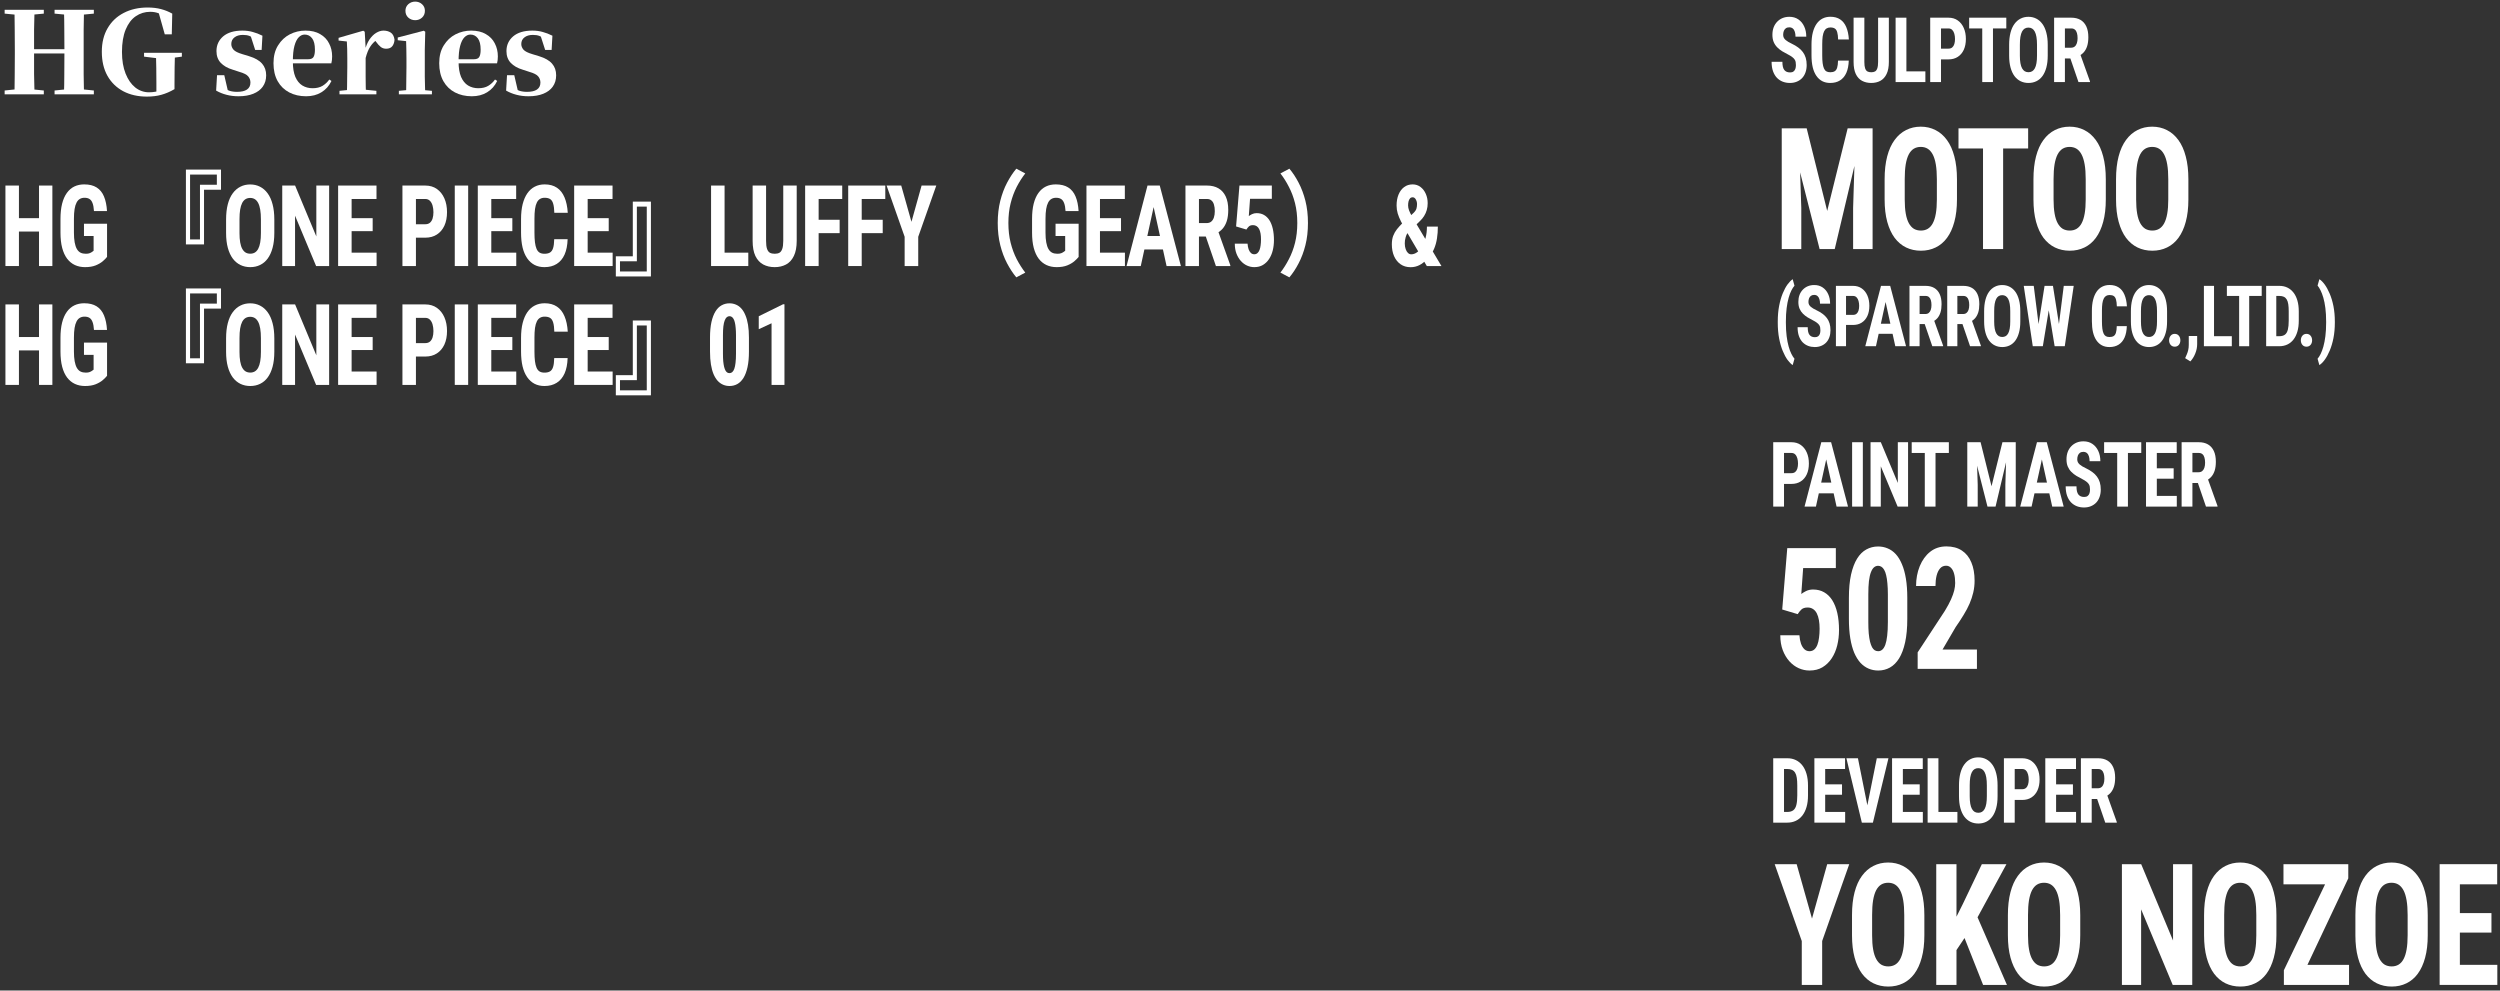 <svg width="530" height="210" viewBox="0 0 530 210" fill="none" xmlns="http://www.w3.org/2000/svg">
<rect x="0" y="0" width="530" height="210" fill="#333333" stroke="none"/>
<path d="M9.033 46.251V49.087H3.203V46.251H9.033ZM4.014 39.337V56.4H1.152V39.337H4.014ZM11.103 39.337V56.4H8.271V39.337H11.103Z" fill="white"/>
<path d="M22.696 47.435V54.466C22.494 54.724 22.198 55.025 21.807 55.368C21.423 55.704 20.918 56.001 20.293 56.259C19.675 56.509 18.919 56.634 18.028 56.634C17.24 56.634 16.524 56.486 15.879 56.189C15.241 55.892 14.691 55.443 14.229 54.841C13.773 54.232 13.425 53.474 13.184 52.568C12.943 51.654 12.822 50.572 12.822 49.322V46.415C12.822 45.181 12.937 44.107 13.164 43.193C13.399 42.271 13.737 41.505 14.18 40.896C14.623 40.286 15.15 39.833 15.762 39.536C16.381 39.24 17.077 39.091 17.852 39.091C18.919 39.091 19.795 39.306 20.479 39.736C21.169 40.165 21.69 40.802 22.041 41.646C22.399 42.49 22.614 43.525 22.686 44.751H19.922C19.877 44.033 19.776 43.47 19.619 43.064C19.47 42.658 19.258 42.368 18.985 42.197C18.711 42.017 18.356 41.927 17.92 41.927C17.543 41.927 17.214 42.009 16.934 42.173C16.654 42.329 16.419 42.587 16.231 42.947C16.042 43.306 15.902 43.767 15.811 44.329C15.72 44.892 15.674 45.579 15.674 46.392V49.322C15.674 50.126 15.726 50.814 15.83 51.384C15.934 51.954 16.087 52.419 16.289 52.779C16.498 53.138 16.758 53.4 17.071 53.564C17.39 53.72 17.764 53.798 18.194 53.798C18.539 53.798 18.815 53.755 19.024 53.669C19.232 53.583 19.398 53.493 19.522 53.4C19.652 53.298 19.759 53.22 19.844 53.165V50.025H17.803V47.435H22.696Z" fill="white"/>
<path d="M43.253 40.224V51.816H39.413V35.952H46.853V40.224H43.253ZM40.293 37.008V50.76H42.393V39.168H45.973V37.008H40.293Z" fill="white"/>
<path d="M58.156 46.544V49.392C58.156 50.595 58.032 51.65 57.785 52.556C57.544 53.454 57.199 54.208 56.749 54.818C56.307 55.419 55.77 55.872 55.138 56.177C54.513 56.482 53.82 56.634 53.058 56.634C52.296 56.634 51.6 56.482 50.968 56.177C50.343 55.872 49.803 55.419 49.347 54.818C48.898 54.208 48.55 53.454 48.302 52.556C48.055 51.65 47.931 50.595 47.931 49.392V46.544C47.931 45.31 48.052 44.232 48.292 43.31C48.533 42.38 48.882 41.607 49.337 40.99C49.793 40.365 50.334 39.896 50.959 39.583C51.584 39.263 52.277 39.103 53.039 39.103C53.8 39.103 54.494 39.263 55.119 39.583C55.744 39.896 56.284 40.365 56.74 40.99C57.196 41.607 57.544 42.38 57.785 43.31C58.032 44.232 58.156 45.31 58.156 46.544ZM55.314 49.392V46.521C55.314 45.708 55.265 45.017 55.167 44.447C55.07 43.868 54.923 43.396 54.728 43.029C54.533 42.661 54.295 42.392 54.015 42.22C53.735 42.048 53.41 41.962 53.039 41.962C52.667 41.962 52.339 42.048 52.052 42.22C51.772 42.392 51.535 42.661 51.339 43.029C51.151 43.396 51.007 43.868 50.91 44.447C50.819 45.017 50.773 45.708 50.773 46.521V49.392C50.773 50.173 50.822 50.841 50.919 51.396C51.017 51.95 51.164 52.404 51.359 52.755C51.554 53.107 51.792 53.368 52.072 53.54C52.358 53.704 52.687 53.786 53.058 53.786C53.423 53.786 53.745 53.704 54.025 53.54C54.311 53.368 54.549 53.107 54.738 52.755C54.927 52.404 55.07 51.95 55.167 51.396C55.265 50.841 55.314 50.173 55.314 49.392Z" fill="white"/>
<path d="M69.777 39.337V56.4H67.014L62.551 45.724V56.4H59.836V39.337H62.56L67.062 50.13V39.337H69.777Z" fill="white"/>
<path d="M79.836 53.564V56.4H73.655V53.564H79.836ZM74.543 39.337V56.4H71.682V39.337H74.543ZM79.006 46.251V49.005H73.655V46.251H79.006ZM79.817 39.337V42.185H73.655V39.337H79.817Z" fill="white"/>
<path d="M90.159 50.388H87.249V47.54H90.159C90.569 47.54 90.901 47.431 91.155 47.212C91.409 46.993 91.595 46.693 91.712 46.31C91.829 45.919 91.888 45.482 91.888 44.997C91.888 44.505 91.829 44.044 91.712 43.615C91.595 43.185 91.409 42.841 91.155 42.583C90.901 42.318 90.569 42.185 90.159 42.185H88.177V56.4H85.316V39.337H90.159C91.116 39.337 91.937 39.579 92.62 40.064C93.31 40.548 93.841 41.216 94.212 42.068C94.583 42.911 94.769 43.88 94.769 44.974C94.769 46.075 94.583 47.033 94.212 47.845C93.841 48.65 93.31 49.275 92.62 49.72C91.937 50.165 91.116 50.388 90.159 50.388Z" fill="white"/>
<path d="M99.251 39.337V56.4H96.41V39.337H99.251Z" fill="white"/>
<path d="M109.447 53.564V56.4H103.266V53.564H109.447ZM104.154 39.337V56.4H101.293V39.337H104.154ZM108.617 46.251V49.005H103.266V46.251H108.617ZM109.428 39.337V42.185H103.266V39.337H109.428Z" fill="white"/>
<path d="M117.494 50.716H120.336C120.297 51.997 120.082 53.079 119.692 53.962C119.301 54.837 118.744 55.501 118.022 55.954C117.306 56.408 116.44 56.634 115.424 56.634C114.636 56.634 113.936 56.478 113.324 56.165C112.713 55.845 112.192 55.376 111.762 54.759C111.332 54.142 111.007 53.38 110.785 52.474C110.571 51.56 110.463 50.509 110.463 49.322V46.427C110.463 45.24 110.577 44.189 110.805 43.275C111.039 42.361 111.371 41.595 111.801 40.978C112.237 40.353 112.761 39.884 113.373 39.572C113.992 39.251 114.688 39.091 115.463 39.091C116.498 39.091 117.364 39.325 118.061 39.794C118.757 40.255 119.295 40.935 119.672 41.833C120.056 42.732 120.287 43.825 120.366 45.115H117.514C117.494 44.302 117.416 43.665 117.28 43.204C117.149 42.736 116.941 42.408 116.655 42.22C116.368 42.025 115.971 41.927 115.463 41.927C115.086 41.927 114.76 42.009 114.487 42.173C114.213 42.329 113.989 42.583 113.813 42.935C113.637 43.286 113.507 43.747 113.422 44.318C113.344 44.888 113.305 45.583 113.305 46.404V49.322C113.305 50.126 113.341 50.814 113.412 51.384C113.484 51.947 113.598 52.408 113.754 52.767C113.91 53.126 114.122 53.388 114.389 53.552C114.662 53.716 115.007 53.798 115.424 53.798C115.906 53.798 116.293 53.712 116.586 53.54C116.886 53.368 117.107 53.06 117.25 52.615C117.394 52.169 117.475 51.536 117.494 50.716Z" fill="white"/>
<path d="M129.878 53.564V56.4H123.696V53.564H129.878ZM124.585 39.337V56.4H121.723V39.337H124.585ZM129.048 46.251V49.005H123.696V46.251H129.048ZM129.858 39.337V42.185H123.696V39.337H129.858Z" fill="white"/>
<path d="M134.155 54.336V42.744H137.995V58.608H130.555V54.336H134.155ZM137.115 57.552V43.8H135.015V55.392H131.435V57.552H137.115Z" fill="white"/>
<path d="M158.638 53.564V56.4H152.73V53.564H158.638ZM153.609 39.337V56.4H150.748V39.337H153.609Z" fill="white"/>
<path d="M166.051 39.337H168.902V51.056C168.902 52.368 168.7 53.439 168.297 54.267C167.9 55.087 167.35 55.689 166.646 56.072C165.943 56.447 165.139 56.634 164.234 56.634C163.323 56.634 162.512 56.447 161.803 56.072C161.093 55.689 160.54 55.087 160.142 54.267C159.752 53.439 159.557 52.368 159.557 51.056V39.337H162.408V51.056C162.408 51.798 162.476 52.368 162.613 52.767C162.756 53.165 162.961 53.439 163.228 53.587C163.502 53.728 163.837 53.798 164.234 53.798C164.638 53.798 164.97 53.728 165.23 53.587C165.497 53.439 165.699 53.165 165.836 52.767C165.979 52.368 166.051 51.798 166.051 51.056V39.337Z" fill="white"/>
<path d="M173.551 39.337V56.4H170.69V39.337H173.551ZM178.004 46.591V49.427H172.828V46.591H178.004ZM178.551 39.337V42.185H172.828V39.337H178.551Z" fill="white"/>
<path d="M182.682 39.337V56.4H179.821V39.337H182.682ZM187.135 46.591V49.427H181.96V46.591H187.135ZM187.682 39.337V42.185H181.96V39.337H187.682Z" fill="white"/>
<path d="M191.062 39.337L193.23 47.025L195.378 39.337H198.493L194.665 50.2V56.4H191.784V50.2L187.956 39.337H191.062Z" fill="white"/>
<path d="M211.519 47.28C211.519 45.568 211.699 44 212.059 42.576C212.419 41.152 212.899 39.872 213.499 38.736C214.099 37.6 214.753 36.608 215.459 35.76L217.359 36.768C216.693 37.616 216.086 38.568 215.539 39.624C215.006 40.664 214.579 41.816 214.259 43.08C213.939 44.344 213.779 45.744 213.779 47.28C213.779 48.8 213.939 50.2 214.259 51.48C214.579 52.744 215.006 53.896 215.539 54.936C216.086 55.976 216.693 56.928 217.359 57.792L215.459 58.8C214.753 57.952 214.099 56.96 213.499 55.824C212.899 54.688 212.419 53.408 212.059 51.984C211.699 50.56 211.519 48.992 211.519 47.28Z" fill="white"/>
<path d="M228.67 47.435V54.466C228.468 54.724 228.172 55.025 227.781 55.368C227.397 55.704 226.892 56.001 226.267 56.259C225.649 56.509 224.894 56.634 224.002 56.634C223.214 56.634 222.498 56.486 221.853 56.189C221.215 55.892 220.665 55.443 220.203 54.841C219.747 54.232 219.399 53.474 219.158 52.568C218.917 51.654 218.797 50.572 218.797 49.322V46.415C218.797 45.181 218.911 44.107 219.139 43.193C219.373 42.271 219.711 41.505 220.154 40.896C220.597 40.286 221.124 39.833 221.736 39.536C222.355 39.24 223.051 39.091 223.826 39.091C224.894 39.091 225.769 39.306 226.453 39.736C227.143 40.165 227.664 40.802 228.016 41.646C228.374 42.49 228.588 43.525 228.66 44.751H225.896C225.851 44.033 225.75 43.47 225.594 43.064C225.444 42.658 225.232 42.368 224.959 42.197C224.685 42.017 224.331 41.927 223.894 41.927C223.517 41.927 223.188 42.009 222.908 42.173C222.628 42.329 222.394 42.587 222.205 42.947C222.016 43.306 221.876 43.767 221.785 44.329C221.694 44.892 221.648 45.579 221.648 46.392V49.322C221.648 50.126 221.7 50.814 221.805 51.384C221.909 51.954 222.062 52.419 222.264 52.779C222.472 53.138 222.732 53.4 223.045 53.564C223.364 53.72 223.738 53.798 224.168 53.798C224.513 53.798 224.79 53.755 224.998 53.669C225.206 53.583 225.372 53.493 225.496 53.4C225.626 53.298 225.734 53.22 225.818 53.165V50.025H223.777V47.435H228.67Z" fill="white"/>
<path d="M238.485 53.564V56.4H232.303V53.564H238.485ZM233.192 39.337V56.4H230.33V39.337H233.192ZM237.655 46.251V49.005H232.303V46.251H237.655ZM238.465 39.337V42.185H232.303V39.337H238.465Z" fill="white"/>
<path d="M244.901 42.384L241.844 56.4H238.827L243.27 39.337H245.155L244.901 42.384ZM247.313 56.4L244.237 42.384L243.954 39.337H245.868L250.35 56.4H247.313ZM247.421 50.036V52.884H241.005V50.036H247.421Z" fill="white"/>
<path d="M251.317 39.337H255.878C256.829 39.337 257.639 39.533 258.31 39.923C258.98 40.314 259.495 40.892 259.853 41.658C260.211 42.423 260.39 43.368 260.39 44.493C260.39 45.415 260.286 46.204 260.077 46.861C259.869 47.509 259.573 48.052 259.189 48.49C258.804 48.919 258.345 49.263 257.812 49.521L256.942 50.142H253.241L253.232 47.294H255.8C256.191 47.294 256.513 47.193 256.767 46.99C257.027 46.779 257.219 46.486 257.343 46.111C257.473 45.728 257.538 45.283 257.538 44.775C257.538 44.236 257.48 43.775 257.362 43.392C257.252 43.001 257.073 42.704 256.825 42.501C256.584 42.29 256.269 42.185 255.878 42.185H254.179V56.4H251.317V39.337ZM257.773 56.4L255.165 48.794L258.163 48.783L260.829 56.236V56.4H257.773Z" fill="white"/>
<path d="M264.238 48.665L262.05 48.009L262.763 39.337H269.628V42.15H265.009L264.746 45.818C264.895 45.693 265.117 45.556 265.41 45.408C265.709 45.259 266.041 45.185 266.406 45.185C266.998 45.185 267.519 45.314 267.968 45.572C268.424 45.829 268.808 46.204 269.121 46.697C269.433 47.189 269.671 47.79 269.833 48.501C269.996 49.212 270.078 50.017 270.078 50.915C270.078 51.673 269.993 52.396 269.824 53.083C269.654 53.771 269.394 54.38 269.042 54.911C268.691 55.443 268.255 55.865 267.734 56.177C267.22 56.482 266.611 56.634 265.908 56.634C265.38 56.634 264.873 56.525 264.384 56.306C263.896 56.087 263.457 55.763 263.066 55.333C262.675 54.896 262.363 54.372 262.128 53.763C261.894 53.146 261.777 52.443 261.777 51.654H264.482C264.514 52.115 264.589 52.513 264.707 52.849C264.83 53.185 264.993 53.447 265.195 53.634C265.397 53.814 265.631 53.904 265.898 53.904C266.165 53.904 266.389 53.825 266.572 53.669C266.761 53.505 266.91 53.279 267.021 52.99C267.132 52.7 267.21 52.365 267.255 51.982C267.307 51.591 267.333 51.173 267.333 50.728C267.333 50.275 267.301 49.865 267.236 49.497C267.171 49.13 267.07 48.814 266.933 48.548C266.796 48.283 266.617 48.079 266.396 47.939C266.181 47.798 265.93 47.728 265.644 47.728C265.24 47.728 264.938 47.829 264.736 48.033C264.54 48.228 264.374 48.439 264.238 48.665Z" fill="white"/>
<path d="M277.287 47.28C277.287 48.992 277.107 50.56 276.747 51.984C276.387 53.408 275.907 54.688 275.307 55.824C274.72 56.96 274.067 57.952 273.347 58.8L271.447 57.792C272.113 56.928 272.713 55.976 273.247 54.936C273.793 53.896 274.227 52.744 274.547 51.48C274.867 50.2 275.027 48.8 275.027 47.28C275.027 45.744 274.867 44.344 274.547 43.08C274.227 41.816 273.793 40.664 273.247 39.624C272.713 38.568 272.113 37.616 271.447 36.768L273.347 35.76C274.067 36.608 274.72 37.6 275.307 38.736C275.907 39.872 276.387 41.152 276.747 42.576C277.107 44 277.287 45.568 277.287 47.28Z" fill="white"/>
<path d="M297.344 47.283L299.649 45.161C299.988 44.833 300.199 44.525 300.284 44.236C300.369 43.939 300.411 43.618 300.411 43.275C300.411 42.923 300.326 42.595 300.157 42.29C299.988 41.978 299.757 41.822 299.464 41.822C299.249 41.822 299.07 41.9 298.926 42.056C298.79 42.212 298.686 42.419 298.614 42.677C298.549 42.935 298.516 43.224 298.516 43.544C298.516 43.888 298.585 44.24 298.721 44.599C298.858 44.958 299.04 45.341 299.268 45.747C299.503 46.146 299.753 46.579 300.02 47.048L305.587 56.4H302.481L298.038 48.841C297.654 48.154 297.312 47.525 297.012 46.954C296.719 46.376 296.488 45.814 296.319 45.267C296.156 44.72 296.075 44.158 296.075 43.579C296.075 42.689 296.215 41.908 296.495 41.236C296.781 40.556 297.178 40.029 297.686 39.654C298.194 39.279 298.79 39.091 299.473 39.091C300.111 39.091 300.671 39.275 301.153 39.642C301.635 40.009 302.006 40.493 302.266 41.095C302.533 41.689 302.667 42.345 302.667 43.064C302.667 43.603 302.602 44.095 302.471 44.54C302.341 44.986 302.156 45.4 301.915 45.783C301.68 46.165 301.394 46.517 301.055 46.837L298.321 49.509C298.184 49.759 298.08 50.009 298.008 50.259C297.937 50.501 297.885 50.736 297.852 50.962C297.826 51.181 297.813 51.396 297.813 51.607C297.813 52.044 297.875 52.443 297.999 52.802C298.122 53.154 298.285 53.427 298.487 53.622C298.689 53.818 298.92 53.915 299.18 53.915C299.597 53.915 300.004 53.775 300.401 53.493C300.798 53.212 301.156 52.81 301.475 52.286C301.794 51.763 302.045 51.142 302.227 50.423C302.416 49.697 302.51 48.9 302.51 48.033H304.825C304.825 48.915 304.763 49.755 304.639 50.552C304.516 51.349 304.311 52.083 304.024 52.755C303.738 53.427 303.354 54.025 302.872 54.548C302.839 54.579 302.787 54.634 302.716 54.712C302.65 54.79 302.598 54.849 302.559 54.888C302.032 55.482 301.482 55.923 300.909 56.212C300.342 56.501 299.721 56.646 299.044 56.646C298.223 56.646 297.517 56.439 296.924 56.025C296.332 55.611 295.873 55.04 295.548 54.314C295.229 53.579 295.069 52.743 295.069 51.806C295.069 51.118 295.163 50.521 295.352 50.013C295.548 49.497 295.814 49.025 296.153 48.595C296.498 48.165 296.895 47.728 297.344 47.283Z" fill="white"/>
<path d="M9.033 71.451V74.287H3.203V71.451H9.033ZM4.014 64.537V81.6H1.152V64.537H4.014ZM11.103 64.537V81.6H8.271V64.537H11.103Z" fill="white"/>
<path d="M22.696 72.635V79.666C22.494 79.924 22.198 80.225 21.807 80.569C21.423 80.904 20.918 81.201 20.293 81.459C19.675 81.709 18.919 81.834 18.028 81.834C17.24 81.834 16.524 81.686 15.879 81.389C15.241 81.092 14.691 80.643 14.229 80.041C13.773 79.432 13.425 78.674 13.184 77.768C12.943 76.854 12.822 75.772 12.822 74.522V71.615C12.822 70.381 12.937 69.307 13.164 68.393C13.399 67.471 13.737 66.705 14.18 66.096C14.623 65.487 15.15 65.033 15.762 64.737C16.381 64.44 17.077 64.291 17.852 64.291C18.919 64.291 19.795 64.506 20.479 64.936C21.169 65.365 21.69 66.002 22.041 66.846C22.399 67.69 22.614 68.725 22.686 69.951H19.922C19.877 69.233 19.776 68.67 19.619 68.264C19.47 67.858 19.258 67.569 18.985 67.397C18.711 67.217 18.356 67.127 17.92 67.127C17.543 67.127 17.214 67.209 16.934 67.373C16.654 67.529 16.419 67.787 16.231 68.147C16.042 68.506 15.902 68.967 15.811 69.529C15.72 70.092 15.674 70.779 15.674 71.592V74.522C15.674 75.326 15.726 76.014 15.83 76.584C15.934 77.154 16.087 77.619 16.289 77.979C16.498 78.338 16.758 78.6 17.071 78.764C17.39 78.92 17.764 78.998 18.194 78.998C18.539 78.998 18.815 78.955 19.024 78.869C19.232 78.783 19.398 78.694 19.522 78.6C19.652 78.498 19.759 78.42 19.844 78.365V75.225H17.803V72.635H22.696Z" fill="white"/>
<path d="M43.253 65.424V77.016H39.413V61.152H46.853V65.424H43.253ZM40.293 62.208V75.96H42.393V64.368H45.973V62.208H40.293Z" fill="white"/>
<path d="M58.156 71.744V74.592C58.156 75.795 58.032 76.85 57.785 77.756C57.544 78.654 57.199 79.408 56.749 80.018C56.307 80.619 55.77 81.072 55.138 81.377C54.513 81.682 53.82 81.834 53.058 81.834C52.296 81.834 51.6 81.682 50.968 81.377C50.343 81.072 49.803 80.619 49.347 80.018C48.898 79.408 48.55 78.654 48.302 77.756C48.055 76.85 47.931 75.795 47.931 74.592V71.744C47.931 70.51 48.052 69.432 48.292 68.51C48.533 67.58 48.882 66.807 49.337 66.19C49.793 65.565 50.334 65.096 50.959 64.783C51.584 64.463 52.277 64.303 53.039 64.303C53.8 64.303 54.494 64.463 55.119 64.783C55.744 65.096 56.284 65.565 56.74 66.19C57.196 66.807 57.544 67.58 57.785 68.51C58.032 69.432 58.156 70.51 58.156 71.744ZM55.314 74.592V71.721C55.314 70.908 55.265 70.217 55.167 69.647C55.07 69.069 54.923 68.596 54.728 68.229C54.533 67.862 54.295 67.592 54.015 67.42C53.735 67.248 53.41 67.162 53.039 67.162C52.667 67.162 52.339 67.248 52.052 67.42C51.772 67.592 51.535 67.862 51.339 68.229C51.151 68.596 51.007 69.069 50.91 69.647C50.819 70.217 50.773 70.908 50.773 71.721V74.592C50.773 75.373 50.822 76.041 50.919 76.596C51.017 77.15 51.164 77.604 51.359 77.955C51.554 78.307 51.792 78.569 52.072 78.74C52.358 78.904 52.687 78.987 53.058 78.987C53.423 78.987 53.745 78.904 54.025 78.74C54.311 78.569 54.549 78.307 54.738 77.955C54.927 77.604 55.07 77.15 55.167 76.596C55.265 76.041 55.314 75.373 55.314 74.592Z" fill="white"/>
<path d="M69.777 64.537V81.6H67.014L62.551 70.924V81.6H59.836V64.537H62.56L67.062 75.33V64.537H69.777Z" fill="white"/>
<path d="M79.836 78.764V81.6H73.655V78.764H79.836ZM74.543 64.537V81.6H71.682V64.537H74.543ZM79.006 71.451V74.205H73.655V71.451H79.006ZM79.817 64.537V67.385H73.655V64.537H79.817Z" fill="white"/>
<path d="M90.159 75.588H87.249V72.74H90.159C90.569 72.74 90.901 72.631 91.155 72.412C91.409 72.194 91.595 71.893 91.712 71.51C91.829 71.119 91.888 70.682 91.888 70.197C91.888 69.705 91.829 69.244 91.712 68.815C91.595 68.385 91.409 68.041 91.155 67.783C90.901 67.518 90.569 67.385 90.159 67.385H88.177V81.6H85.316V64.537H90.159C91.116 64.537 91.937 64.779 92.62 65.264C93.31 65.748 93.841 66.416 94.212 67.268C94.583 68.112 94.769 69.08 94.769 70.174C94.769 71.275 94.583 72.233 94.212 73.045C93.841 73.85 93.31 74.475 92.62 74.92C91.937 75.365 91.116 75.588 90.159 75.588Z" fill="white"/>
<path d="M99.251 64.537V81.6H96.41V64.537H99.251Z" fill="white"/>
<path d="M109.447 78.764V81.6H103.266V78.764H109.447ZM104.154 64.537V81.6H101.293V64.537H104.154ZM108.617 71.451V74.205H103.266V71.451H108.617ZM109.428 64.537V67.385H103.266V64.537H109.428Z" fill="white"/>
<path d="M117.494 75.916H120.336C120.297 77.197 120.082 78.279 119.692 79.162C119.301 80.037 118.744 80.701 118.022 81.154C117.306 81.608 116.44 81.834 115.424 81.834C114.636 81.834 113.936 81.678 113.324 81.365C112.713 81.045 112.192 80.576 111.762 79.959C111.332 79.342 111.007 78.58 110.785 77.674C110.571 76.76 110.463 75.709 110.463 74.522V71.627C110.463 70.44 110.577 69.389 110.805 68.475C111.039 67.561 111.371 66.795 111.801 66.178C112.237 65.553 112.761 65.084 113.373 64.772C113.992 64.451 114.688 64.291 115.463 64.291C116.498 64.291 117.364 64.525 118.061 64.994C118.757 65.455 119.295 66.135 119.672 67.033C120.056 67.932 120.287 69.025 120.366 70.315H117.514C117.494 69.502 117.416 68.865 117.28 68.404C117.149 67.936 116.941 67.608 116.655 67.42C116.368 67.225 115.971 67.127 115.463 67.127C115.086 67.127 114.76 67.209 114.487 67.373C114.213 67.529 113.989 67.783 113.813 68.135C113.637 68.487 113.507 68.947 113.422 69.518C113.344 70.088 113.305 70.783 113.305 71.604V74.522C113.305 75.326 113.341 76.014 113.412 76.584C113.484 77.147 113.598 77.608 113.754 77.967C113.91 78.326 114.122 78.588 114.389 78.752C114.662 78.916 115.007 78.998 115.424 78.998C115.906 78.998 116.293 78.912 116.586 78.74C116.886 78.569 117.107 78.26 117.25 77.815C117.394 77.369 117.475 76.737 117.494 75.916Z" fill="white"/>
<path d="M129.878 78.764V81.6H123.696V78.764H129.878ZM124.585 64.537V81.6H121.723V64.537H124.585ZM129.048 71.451V74.205H123.696V71.451H129.048ZM129.858 64.537V67.385H123.696V64.537H129.858Z" fill="white"/>
<path d="M134.155 79.536V67.944H137.995V83.808H130.555V79.536H134.155ZM137.115 82.752V69H135.015V80.592H131.435V82.752H137.115Z" fill="white"/>
<path d="M158.775 71.569V74.533C158.775 75.815 158.674 76.916 158.472 77.838C158.27 78.76 157.987 79.518 157.623 80.112C157.258 80.697 156.825 81.131 156.324 81.412C155.822 81.694 155.269 81.834 154.664 81.834C154.182 81.834 153.729 81.744 153.306 81.565C152.883 81.385 152.499 81.112 152.154 80.744C151.815 80.369 151.522 79.897 151.275 79.326C151.034 78.748 150.848 78.065 150.718 77.275C150.588 76.479 150.523 75.565 150.523 74.533V71.569C150.523 70.287 150.624 69.19 150.826 68.275C151.034 67.354 151.32 66.6 151.685 66.014C152.05 65.428 152.483 64.998 152.984 64.725C153.492 64.444 154.048 64.303 154.654 64.303C155.129 64.303 155.578 64.393 156.001 64.572C156.425 64.744 156.805 65.014 157.144 65.381C157.483 65.748 157.772 66.221 158.013 66.799C158.261 67.369 158.449 68.053 158.58 68.85C158.71 69.639 158.775 70.545 158.775 71.569ZM156.031 74.99V71.088C156.031 70.487 156.008 69.959 155.962 69.506C155.923 69.053 155.865 68.67 155.787 68.358C155.715 68.045 155.621 67.791 155.503 67.596C155.393 67.4 155.266 67.26 155.123 67.174C154.979 67.08 154.823 67.033 154.654 67.033C154.439 67.033 154.247 67.104 154.078 67.244C153.908 67.385 153.762 67.615 153.638 67.936C153.514 68.248 153.42 68.666 153.355 69.19C153.296 69.705 153.267 70.338 153.267 71.088V74.99C153.267 75.592 153.287 76.123 153.326 76.584C153.371 77.045 153.433 77.44 153.511 77.768C153.596 78.088 153.69 78.346 153.794 78.541C153.905 78.737 154.032 78.881 154.175 78.975C154.325 79.061 154.488 79.104 154.664 79.104C154.872 79.104 155.061 79.033 155.23 78.893C155.406 78.744 155.552 78.51 155.669 78.19C155.787 77.869 155.874 77.447 155.933 76.924C155.998 76.393 156.031 75.748 156.031 74.99Z" fill="white"/>
<path d="M166.305 64.502V81.6H163.57V68.533L160.855 69.787V67.045L166.012 64.502H166.305Z" fill="white"/>
<path d="M380.734 13.809C380.734 13.565 380.716 13.344 380.68 13.143C380.643 12.944 380.565 12.759 380.445 12.59C380.331 12.422 380.161 12.253 379.937 12.084C379.719 11.915 379.432 11.74 379.078 11.559C378.656 11.347 378.247 11.122 377.851 10.884C377.456 10.64 377.099 10.359 376.781 10.04C376.463 9.722 376.211 9.347 376.023 8.915C375.841 8.478 375.75 7.965 375.75 7.378C375.75 6.803 375.836 6.281 376.008 5.812C376.185 5.343 376.435 4.944 376.758 4.612C377.081 4.275 377.458 4.015 377.891 3.834C378.328 3.653 378.815 3.562 379.351 3.562C380.081 3.562 380.711 3.744 381.242 4.106C381.779 4.468 382.193 4.965 382.484 5.597C382.781 6.228 382.93 6.953 382.93 7.772H380.648C380.648 7.384 380.601 7.043 380.508 6.75C380.419 6.45 380.276 6.215 380.078 6.047C379.88 5.878 379.625 5.793 379.312 5.793C379.021 5.793 378.779 5.865 378.586 6.009C378.398 6.147 378.258 6.337 378.164 6.581C378.075 6.819 378.031 7.087 378.031 7.387C378.031 7.612 378.075 7.815 378.164 7.997C378.258 8.172 378.385 8.331 378.547 8.475C378.708 8.612 378.898 8.747 379.117 8.878C379.341 9.009 379.586 9.137 379.851 9.262C380.367 9.506 380.823 9.775 381.219 10.069C381.614 10.356 381.945 10.681 382.211 11.043C382.476 11.4 382.677 11.803 382.812 12.253C382.948 12.703 383.016 13.215 383.016 13.79C383.016 14.359 382.932 14.878 382.766 15.347C382.604 15.809 382.367 16.209 382.055 16.547C381.742 16.878 381.364 17.134 380.922 17.315C380.484 17.497 379.995 17.587 379.453 17.587C378.927 17.587 378.43 17.5 377.961 17.325C377.492 17.143 377.078 16.872 376.719 16.509C376.364 16.14 376.086 15.675 375.883 15.112C375.68 14.543 375.578 13.872 375.578 13.097H377.867C377.867 13.509 377.901 13.862 377.969 14.156C378.036 14.444 378.141 14.675 378.281 14.85C378.422 15.018 378.594 15.147 378.797 15.234C379.005 15.315 379.242 15.356 379.508 15.356C379.81 15.356 380.049 15.287 380.226 15.15C380.409 15.012 380.539 14.828 380.617 14.597C380.695 14.365 380.734 14.103 380.734 13.809Z" fill="white"/>
<path d="M389.664 12.853H391.938C391.906 13.878 391.735 14.743 391.422 15.45C391.11 16.15 390.664 16.681 390.086 17.044C389.513 17.406 388.821 17.587 388.008 17.587C387.378 17.587 386.818 17.462 386.328 17.212C385.839 16.956 385.422 16.581 385.078 16.087C384.735 15.594 384.474 14.984 384.297 14.259C384.125 13.528 384.039 12.687 384.039 11.737V9.422C384.039 8.472 384.13 7.631 384.313 6.9C384.5 6.168 384.766 5.556 385.11 5.062C385.459 4.562 385.878 4.187 386.367 3.937C386.862 3.681 387.419 3.553 388.039 3.553C388.867 3.553 389.56 3.74 390.117 4.115C390.675 4.484 391.104 5.028 391.406 5.747C391.714 6.465 391.899 7.34 391.961 8.372H389.68C389.664 7.722 389.602 7.212 389.492 6.843C389.388 6.468 389.222 6.206 388.992 6.056C388.763 5.9 388.446 5.822 388.039 5.822C387.737 5.822 387.477 5.887 387.258 6.019C387.039 6.144 386.86 6.347 386.719 6.628C386.578 6.909 386.474 7.278 386.406 7.734C386.344 8.19 386.313 8.747 386.313 9.403V11.737C386.313 12.381 386.341 12.931 386.399 13.387C386.456 13.837 386.547 14.206 386.672 14.493C386.797 14.781 386.966 14.99 387.18 15.122C387.399 15.253 387.675 15.319 388.008 15.319C388.393 15.319 388.703 15.25 388.938 15.112C389.177 14.975 389.354 14.728 389.469 14.372C389.584 14.015 389.649 13.509 389.664 12.853Z" fill="white"/>
<path d="M398.157 3.75H400.438V13.125C400.438 14.175 400.277 15.031 399.954 15.694C399.636 16.35 399.196 16.831 398.633 17.137C398.071 17.437 397.428 17.587 396.704 17.587C395.974 17.587 395.326 17.437 394.758 17.137C394.191 16.831 393.748 16.35 393.43 15.694C393.118 15.031 392.961 14.175 392.961 13.125V3.75H395.243V13.125C395.243 13.719 395.297 14.175 395.407 14.493C395.521 14.812 395.685 15.031 395.899 15.15C396.118 15.262 396.386 15.319 396.704 15.319C397.027 15.319 397.292 15.262 397.501 15.15C397.714 15.031 397.876 14.812 397.985 14.493C398.099 14.175 398.157 13.719 398.157 13.125V3.75Z" fill="white"/>
<path d="M408.181 15.131V17.4H403.454V15.131H408.181ZM404.157 3.75V17.4H401.868V3.75H404.157Z" fill="white"/>
<path d="M413.079 12.59H410.751V10.312H413.079C413.407 10.312 413.673 10.225 413.876 10.05C414.079 9.875 414.228 9.634 414.321 9.328C414.415 9.015 414.462 8.665 414.462 8.278C414.462 7.884 414.415 7.515 414.321 7.172C414.228 6.828 414.079 6.553 413.876 6.347C413.673 6.134 413.407 6.028 413.079 6.028H411.493V17.4H409.204V3.75H413.079C413.845 3.75 414.501 3.943 415.048 4.331C415.6 4.718 416.025 5.253 416.321 5.934C416.618 6.609 416.767 7.384 416.767 8.259C416.767 9.14 416.618 9.906 416.321 10.556C416.025 11.2 415.6 11.7 415.048 12.056C414.501 12.412 413.845 12.59 413.079 12.59Z" fill="white"/>
<path d="M422.509 3.75V17.4H420.236V3.75H422.509ZM425.337 3.75V6.028H417.462V3.75H425.337Z" fill="white"/>
<path d="M434.119 9.515V11.793C434.119 12.756 434.02 13.6 433.822 14.325C433.629 15.043 433.353 15.647 432.994 16.134C432.64 16.615 432.21 16.978 431.705 17.222C431.205 17.465 430.65 17.587 430.041 17.587C429.431 17.587 428.874 17.465 428.369 17.222C427.869 16.978 427.437 16.615 427.072 16.134C426.713 15.647 426.434 15.043 426.236 14.325C426.038 13.6 425.939 12.756 425.939 11.793V9.515C425.939 8.528 426.036 7.665 426.228 6.928C426.421 6.184 426.7 5.565 427.064 5.072C427.429 4.572 427.861 4.197 428.361 3.947C428.861 3.69 429.416 3.562 430.025 3.562C430.635 3.562 431.189 3.69 431.689 3.947C432.189 4.197 432.622 4.572 432.986 5.072C433.351 5.565 433.629 6.184 433.822 6.928C434.02 7.665 434.119 8.528 434.119 9.515ZM431.846 11.793V9.497C431.846 8.847 431.806 8.293 431.728 7.837C431.65 7.375 431.533 6.997 431.377 6.703C431.221 6.409 431.03 6.194 430.806 6.056C430.582 5.918 430.322 5.85 430.025 5.85C429.728 5.85 429.465 5.918 429.236 6.056C429.012 6.194 428.822 6.409 428.666 6.703C428.515 6.997 428.4 7.375 428.322 7.837C428.249 8.293 428.213 8.847 428.213 9.497V11.793C428.213 12.418 428.252 12.953 428.33 13.397C428.408 13.84 428.525 14.203 428.681 14.484C428.838 14.765 429.028 14.975 429.252 15.112C429.481 15.243 429.744 15.309 430.041 15.309C430.332 15.309 430.59 15.243 430.814 15.112C431.043 14.975 431.234 14.765 431.385 14.484C431.536 14.203 431.65 13.84 431.728 13.397C431.806 12.953 431.846 12.418 431.846 11.793Z" fill="white"/>
<path d="M435.471 3.75H439.119C439.88 3.75 440.528 3.906 441.065 4.218C441.601 4.531 442.012 4.994 442.299 5.606C442.585 6.218 442.729 6.975 442.729 7.875C442.729 8.612 442.645 9.243 442.479 9.768C442.312 10.287 442.075 10.722 441.768 11.072C441.46 11.415 441.093 11.69 440.666 11.897L439.971 12.393H437.01L437.002 10.115H439.057C439.369 10.115 439.627 10.034 439.83 9.872C440.039 9.703 440.192 9.469 440.291 9.168C440.395 8.862 440.447 8.506 440.447 8.1C440.447 7.668 440.401 7.3 440.307 6.994C440.218 6.681 440.075 6.444 439.877 6.281C439.684 6.112 439.432 6.028 439.119 6.028H437.76V17.4H435.471V3.75ZM440.635 17.4L438.549 11.315L440.947 11.306L443.08 17.268V17.4H440.635Z" fill="white"/>
<path d="M379.797 102.59H377.469V100.312H379.797C380.125 100.312 380.391 100.225 380.594 100.05C380.797 99.875 380.945 99.634 381.039 99.328C381.133 99.015 381.18 98.665 381.18 98.278C381.18 97.884 381.133 97.515 381.039 97.172C380.945 96.828 380.797 96.553 380.594 96.347C380.391 96.134 380.125 96.028 379.797 96.028H378.211V107.4H375.922V93.75H379.797C380.562 93.75 381.219 93.944 381.766 94.331C382.318 94.719 382.742 95.253 383.039 95.934C383.336 96.609 383.484 97.384 383.484 98.259C383.484 99.14 383.336 99.906 383.039 100.556C382.742 101.2 382.318 101.7 381.766 102.056C381.219 102.412 380.562 102.59 379.797 102.59Z" fill="white"/>
<path d="M387.422 96.187L384.977 107.4H382.563L386.117 93.75H387.625L387.422 96.187ZM389.352 107.4L386.891 96.187L386.664 93.75H388.196L391.781 107.4H389.352ZM389.438 102.309V104.587H384.305V102.309H389.438Z" fill="white"/>
<path d="M394.922 93.75V107.4H392.649V93.75H394.922Z" fill="white"/>
<path d="M404.509 93.75V107.4H402.298L398.727 98.859V107.4H396.556V93.75H398.735L402.337 102.384V93.75H404.509Z" fill="white"/>
<path d="M410.329 93.75V107.4H408.056V93.75H410.329ZM413.157 93.75V96.028H405.282V93.75H413.157Z" fill="white"/>
<path d="M417.877 93.75H419.885L422.205 103.087L424.517 93.75H426.291L423.056 107.4H421.346L417.877 93.75ZM417.064 93.75H418.978L419.275 102.75V107.4H417.064V93.75ZM425.416 93.75H427.338V107.4H425.135V102.75L425.416 93.75Z" fill="white"/>
<path d="M433.143 96.187L430.697 107.4H428.283L431.838 93.75H433.346L433.143 96.187ZM435.072 107.4L432.611 96.187L432.385 93.75H433.916L437.502 107.4H435.072ZM435.158 102.309V104.587H430.026V102.309H435.158Z" fill="white"/>
<path d="M443.081 103.809C443.081 103.565 443.062 103.344 443.026 103.144C442.989 102.944 442.911 102.759 442.791 102.59C442.677 102.422 442.508 102.253 442.284 102.084C442.065 101.915 441.778 101.74 441.424 101.559C441.002 101.347 440.594 101.122 440.198 100.884C439.802 100.64 439.445 100.359 439.127 100.04C438.81 99.722 438.557 99.347 438.37 98.915C438.187 98.478 438.096 97.965 438.096 97.378C438.096 96.803 438.182 96.281 438.354 95.812C438.531 95.344 438.781 94.944 439.104 94.612C439.427 94.275 439.804 94.015 440.237 93.834C440.674 93.653 441.161 93.562 441.698 93.562C442.427 93.562 443.057 93.743 443.588 94.106C444.125 94.469 444.539 94.965 444.831 95.597C445.127 96.228 445.276 96.953 445.276 97.772H442.995C442.995 97.384 442.948 97.043 442.854 96.75C442.765 96.45 442.622 96.215 442.424 96.047C442.226 95.878 441.971 95.793 441.659 95.793C441.367 95.793 441.125 95.865 440.932 96.009C440.745 96.147 440.604 96.337 440.51 96.581C440.422 96.819 440.377 97.087 440.377 97.387C440.377 97.612 440.422 97.815 440.51 97.997C440.604 98.172 440.732 98.331 440.893 98.475C441.054 98.612 441.245 98.747 441.463 98.878C441.687 99.009 441.932 99.137 442.198 99.262C442.713 99.506 443.169 99.775 443.565 100.069C443.961 100.356 444.291 100.681 444.557 101.044C444.823 101.4 445.023 101.803 445.159 102.253C445.294 102.703 445.362 103.215 445.362 103.79C445.362 104.359 445.278 104.878 445.112 105.347C444.95 105.809 444.713 106.209 444.401 106.547C444.088 106.878 443.711 107.134 443.268 107.315C442.831 107.497 442.341 107.587 441.799 107.587C441.273 107.587 440.776 107.5 440.307 107.325C439.838 107.144 439.424 106.872 439.065 106.509C438.711 106.14 438.432 105.675 438.229 105.112C438.026 104.544 437.924 103.872 437.924 103.097H440.213C440.213 103.509 440.247 103.862 440.315 104.156C440.383 104.443 440.487 104.675 440.627 104.85C440.768 105.019 440.94 105.147 441.143 105.234C441.351 105.315 441.588 105.356 441.854 105.356C442.156 105.356 442.396 105.287 442.573 105.15C442.755 105.012 442.885 104.828 442.963 104.597C443.041 104.365 443.081 104.103 443.081 103.809Z" fill="white"/>
<path d="M451.12 93.75V107.4H448.846V93.75H451.12ZM453.948 93.75V96.028H446.073V93.75H453.948Z" fill="white"/>
<path d="M461.48 105.131V107.4H456.534V105.131H461.48ZM457.245 93.75V107.4H454.956V93.75H457.245ZM460.816 99.281V101.484H456.534V99.281H460.816ZM461.464 93.75V96.028H456.534V93.75H461.464Z" fill="white"/>
<path d="M462.503 93.75H466.152C466.912 93.75 467.561 93.906 468.097 94.219C468.634 94.531 469.045 94.993 469.331 95.606C469.618 96.219 469.761 96.975 469.761 97.875C469.761 98.612 469.678 99.243 469.511 99.769C469.344 100.287 469.107 100.722 468.8 101.072C468.493 101.415 468.126 101.69 467.699 101.897L467.003 102.394H464.042L464.035 100.115H466.089C466.402 100.115 466.66 100.034 466.863 99.872C467.071 99.703 467.225 99.469 467.324 99.168C467.428 98.862 467.48 98.506 467.48 98.1C467.48 97.668 467.433 97.3 467.339 96.993C467.251 96.681 467.107 96.444 466.91 96.281C466.717 96.112 466.464 96.028 466.152 96.028H464.792V107.4H462.503V93.75ZM467.667 107.4L465.581 101.315L467.98 101.306L470.113 107.269V107.4H467.667Z" fill="white"/>
<path d="M378.891 174.4H376.883L376.898 172.131H378.891C379.443 172.131 379.872 172.012 380.18 171.775C380.487 171.537 380.703 171.162 380.828 170.65C380.958 170.137 381.023 169.465 381.023 168.634V166.506C381.023 165.875 380.989 165.34 380.922 164.903C380.854 164.459 380.739 164.103 380.578 163.834C380.417 163.559 380.2 163.356 379.93 163.225C379.659 163.093 379.323 163.028 378.922 163.028H376.844V160.75H378.922C379.578 160.75 380.174 160.878 380.711 161.134C381.247 161.39 381.708 161.765 382.094 162.259C382.479 162.747 382.776 163.35 382.984 164.068C383.193 164.787 383.297 165.606 383.297 166.525V168.634C383.297 169.559 383.193 170.378 382.984 171.09C382.776 171.803 382.479 172.406 382.094 172.9C381.713 173.387 381.252 173.759 380.711 174.015C380.169 174.272 379.562 174.4 378.891 174.4ZM378.211 160.75V174.4H375.922V160.75H378.211Z" fill="white"/>
<path d="M391.172 172.131V174.4H386.227V172.131H391.172ZM386.938 160.75V174.4H384.649V160.75H386.938ZM390.508 166.281V168.484H386.227V166.281H390.508ZM391.156 160.75V163.028H386.227V160.75H391.156Z" fill="white"/>
<path d="M395.727 171.484L397.883 160.75H400.352L397.055 174.4H395.391L395.727 171.484ZM393.883 160.75L396.032 171.484L396.383 174.4H394.711L391.438 160.75H393.883Z" fill="white"/>
<path d="M407.641 172.131V174.4H402.696V172.131H407.641ZM403.407 160.75V174.4H401.118V160.75H403.407ZM406.977 166.281V168.484H402.696V166.281H406.977ZM407.626 160.75V163.028H402.696V160.75H407.626Z" fill="white"/>
<path d="M414.97 172.131V174.4H410.243V172.131H414.97ZM410.946 160.75V174.4H408.657V160.75H410.946Z" fill="white"/>
<path d="M423.486 166.515V168.794C423.486 169.756 423.387 170.6 423.189 171.325C422.996 172.044 422.72 172.647 422.361 173.134C422.007 173.615 421.577 173.978 421.072 174.222C420.572 174.465 420.017 174.587 419.408 174.587C418.798 174.587 418.241 174.465 417.736 174.222C417.236 173.978 416.804 173.615 416.439 173.134C416.08 172.647 415.801 172.044 415.603 171.325C415.405 170.6 415.306 169.756 415.306 168.794V166.515C415.306 165.528 415.403 164.665 415.595 163.928C415.788 163.184 416.067 162.565 416.431 162.072C416.796 161.572 417.228 161.197 417.728 160.947C418.228 160.69 418.783 160.562 419.392 160.562C420.001 160.562 420.556 160.69 421.056 160.947C421.556 161.197 421.988 161.572 422.353 162.072C422.718 162.565 422.996 163.184 423.189 163.928C423.387 164.665 423.486 165.528 423.486 166.515ZM421.212 168.794V166.497C421.212 165.847 421.173 165.293 421.095 164.837C421.017 164.375 420.9 163.997 420.744 163.703C420.587 163.409 420.397 163.193 420.173 163.056C419.949 162.918 419.689 162.85 419.392 162.85C419.095 162.85 418.832 162.918 418.603 163.056C418.379 163.193 418.189 163.409 418.033 163.703C417.882 163.997 417.767 164.375 417.689 164.837C417.616 165.293 417.58 165.847 417.58 166.497V168.794C417.58 169.419 417.619 169.953 417.697 170.397C417.775 170.84 417.892 171.203 418.048 171.484C418.205 171.765 418.395 171.975 418.619 172.112C418.848 172.244 419.111 172.309 419.408 172.309C419.699 172.309 419.957 172.244 420.181 172.112C420.41 171.975 420.6 171.765 420.751 171.484C420.903 171.203 421.017 170.84 421.095 170.397C421.173 169.953 421.212 169.419 421.212 168.794Z" fill="white"/>
<path d="M428.705 169.59H426.377V167.312H428.705C429.033 167.312 429.299 167.225 429.502 167.05C429.705 166.875 429.853 166.634 429.947 166.328C430.041 166.015 430.088 165.665 430.088 165.278C430.088 164.884 430.041 164.515 429.947 164.172C429.853 163.828 429.705 163.553 429.502 163.347C429.299 163.134 429.033 163.028 428.705 163.028H427.119V174.4H424.83V160.75H428.705C429.471 160.75 430.127 160.944 430.674 161.331C431.226 161.719 431.65 162.253 431.947 162.934C432.244 163.609 432.392 164.384 432.392 165.259C432.392 166.14 432.244 166.906 431.947 167.556C431.65 168.2 431.226 168.7 430.674 169.056C430.127 169.412 429.471 169.59 428.705 169.59Z" fill="white"/>
<path d="M440.127 172.131V174.4H435.182V172.131H440.127ZM435.893 160.75V174.4H433.604V160.75H435.893ZM439.463 166.281V168.484H435.182V166.281H439.463ZM440.111 160.75V163.028H435.182V160.75H440.111Z" fill="white"/>
<path d="M441.151 160.75H444.799C445.56 160.75 446.208 160.906 446.745 161.219C447.281 161.531 447.692 161.994 447.979 162.606C448.265 163.219 448.409 163.975 448.409 164.875C448.409 165.612 448.325 166.244 448.159 166.769C447.992 167.287 447.755 167.722 447.448 168.072C447.14 168.415 446.773 168.69 446.346 168.897L445.651 169.394H442.69L442.682 167.115H444.737C445.049 167.115 445.307 167.034 445.51 166.872C445.719 166.703 445.872 166.469 445.971 166.169C446.075 165.862 446.127 165.506 446.127 165.1C446.127 164.668 446.081 164.3 445.987 163.993C445.898 163.681 445.755 163.444 445.557 163.281C445.364 163.112 445.112 163.028 444.799 163.028H443.44V174.4H441.151V160.75ZM446.315 174.4L444.229 168.315L446.627 168.306L448.76 174.269V174.4H446.315Z" fill="white"/>
<path d="M379.252 27.206H383.016L387.367 44.714L391.703 27.206H395.028L388.964 52.8H385.756L379.252 27.206ZM377.728 27.206H381.317L381.874 44.081V52.8H377.728V27.206ZM393.388 27.206H396.991V52.8H392.86V44.081L393.388 27.206Z" fill="white"/>
<path d="M414.877 38.017V42.288C414.877 44.093 414.692 45.675 414.321 47.034C413.959 48.382 413.442 49.513 412.768 50.427C412.104 51.329 411.298 52.009 410.351 52.466C409.414 52.923 408.374 53.151 407.231 53.151C406.088 53.151 405.043 52.923 404.096 52.466C403.159 52.009 402.348 51.329 401.665 50.427C400.991 49.513 400.468 48.382 400.097 47.034C399.726 45.675 399.54 44.093 399.54 42.288V38.017C399.54 36.165 399.721 34.548 400.082 33.165C400.444 31.77 400.966 30.61 401.65 29.684C402.333 28.747 403.144 28.044 404.082 27.575C405.019 27.095 406.059 26.854 407.202 26.854C408.344 26.854 409.384 27.095 410.322 27.575C411.259 28.044 412.07 28.747 412.753 29.684C413.437 30.61 413.959 31.77 414.321 33.165C414.692 34.548 414.877 36.165 414.877 38.017ZM410.615 42.288V37.981C410.615 36.763 410.541 35.725 410.395 34.87C410.249 34.003 410.029 33.294 409.736 32.743C409.443 32.192 409.086 31.788 408.666 31.53C408.247 31.272 407.758 31.143 407.202 31.143C406.645 31.143 406.152 31.272 405.722 31.53C405.302 31.788 404.946 32.192 404.653 32.743C404.37 33.294 404.155 34.003 404.008 34.87C403.872 35.725 403.803 36.763 403.803 37.981V42.288C403.803 43.46 403.876 44.462 404.023 45.294C404.169 46.126 404.389 46.806 404.682 47.333C404.975 47.86 405.332 48.253 405.751 48.511C406.181 48.757 406.674 48.88 407.231 48.88C407.778 48.88 408.261 48.757 408.681 48.511C409.111 48.253 409.467 47.86 409.75 47.333C410.034 46.806 410.249 46.126 410.395 45.294C410.541 44.462 410.615 43.46 410.615 42.288Z" fill="white"/>
<path d="M424.663 27.206V52.8H420.4V27.206H424.663ZM429.966 27.206V31.477H415.2V27.206H429.966Z" fill="white"/>
<path d="M446.431 38.017V42.288C446.431 44.093 446.246 45.675 445.875 47.034C445.513 48.382 444.996 49.513 444.322 50.427C443.658 51.329 442.852 52.009 441.905 52.466C440.967 52.923 439.927 53.151 438.785 53.151C437.642 53.151 436.597 52.923 435.65 52.466C434.713 52.009 433.902 51.329 433.218 50.427C432.545 49.513 432.022 48.382 431.651 47.034C431.28 45.675 431.094 44.093 431.094 42.288V38.017C431.094 36.165 431.275 34.548 431.636 33.165C431.998 31.77 432.52 30.61 433.204 29.684C433.887 28.747 434.698 28.044 435.635 27.575C436.573 27.095 437.613 26.854 438.756 26.854C439.898 26.854 440.938 27.095 441.876 27.575C442.813 28.044 443.624 28.747 444.307 29.684C444.991 30.61 445.513 31.77 445.875 33.165C446.246 34.548 446.431 36.165 446.431 38.017ZM442.169 42.288V37.981C442.169 36.763 442.095 35.725 441.949 34.87C441.802 34.003 441.583 33.294 441.29 32.743C440.997 32.192 440.64 31.788 440.22 31.53C439.8 31.272 439.312 31.143 438.756 31.143C438.199 31.143 437.706 31.272 437.276 31.53C436.856 31.788 436.5 32.192 436.207 32.743C435.924 33.294 435.709 34.003 435.562 34.87C435.425 35.725 435.357 36.763 435.357 37.981V42.288C435.357 43.46 435.43 44.462 435.577 45.294C435.723 46.126 435.943 46.806 436.236 47.333C436.529 47.86 436.885 48.253 437.305 48.511C437.735 48.757 438.228 48.88 438.785 48.88C439.332 48.88 439.815 48.757 440.235 48.511C440.665 48.253 441.021 47.86 441.304 47.333C441.588 46.806 441.802 46.126 441.949 45.294C442.095 44.462 442.169 43.46 442.169 42.288Z" fill="white"/>
<path d="M463.937 38.017V42.288C463.937 44.093 463.751 45.675 463.38 47.034C463.019 48.382 462.501 49.513 461.827 50.427C461.163 51.329 460.358 52.009 459.41 52.466C458.473 52.923 457.433 53.151 456.29 53.151C455.148 53.151 454.103 52.923 453.156 52.466C452.218 52.009 451.408 51.329 450.724 50.427C450.05 49.513 449.528 48.382 449.157 47.034C448.785 45.675 448.6 44.093 448.6 42.288V38.017C448.6 36.165 448.781 34.548 449.142 33.165C449.503 31.77 450.026 30.61 450.709 29.684C451.393 28.747 452.203 28.044 453.141 27.575C454.078 27.095 455.118 26.854 456.261 26.854C457.404 26.854 458.444 27.095 459.381 27.575C460.319 28.044 461.129 28.747 461.813 29.684C462.496 30.61 463.019 31.77 463.38 33.165C463.751 34.548 463.937 36.165 463.937 38.017ZM459.674 42.288V37.981C459.674 36.763 459.601 35.725 459.454 34.87C459.308 34.003 459.088 33.294 458.795 32.743C458.502 32.192 458.146 31.788 457.726 31.53C457.306 31.272 456.818 31.143 456.261 31.143C455.704 31.143 455.211 31.272 454.782 31.53C454.362 31.788 454.005 32.192 453.712 32.743C453.429 33.294 453.214 34.003 453.068 34.87C452.931 35.725 452.863 36.763 452.863 37.981V42.288C452.863 43.46 452.936 44.462 453.082 45.294C453.229 46.126 453.449 46.806 453.741 47.333C454.034 47.86 454.391 48.253 454.811 48.511C455.241 48.757 455.734 48.88 456.29 48.88C456.837 48.88 457.321 48.757 457.741 48.511C458.17 48.253 458.527 47.86 458.81 47.333C459.093 46.806 459.308 46.126 459.454 45.294C459.601 44.462 459.674 43.46 459.674 42.288Z" fill="white"/>
<path d="M381.112 130.198L377.831 129.214L378.9 116.206H389.198V120.425H382.269L381.874 125.927C382.099 125.739 382.431 125.534 382.87 125.311C383.319 125.089 383.817 124.977 384.364 124.977C385.253 124.977 386.034 125.171 386.708 125.558C387.391 125.944 387.968 126.507 388.436 127.245C388.905 127.983 389.262 128.886 389.506 129.952C389.75 131.019 389.872 132.226 389.872 133.573C389.872 134.71 389.745 135.794 389.491 136.825C389.237 137.856 388.847 138.77 388.319 139.567C387.792 140.364 387.138 140.997 386.356 141.466C385.585 141.923 384.672 142.151 383.617 142.151C382.826 142.151 382.064 141.987 381.332 141.659C380.599 141.331 379.94 140.845 379.354 140.2C378.768 139.544 378.3 138.759 377.948 137.845C377.597 136.919 377.421 135.864 377.421 134.681H381.478C381.527 135.372 381.64 135.97 381.815 136.474C382.001 136.977 382.245 137.37 382.548 137.651C382.85 137.921 383.202 138.056 383.602 138.056C384.003 138.056 384.34 137.938 384.613 137.704C384.896 137.458 385.121 137.118 385.287 136.685C385.453 136.251 385.57 135.747 385.639 135.173C385.717 134.587 385.756 133.96 385.756 133.292C385.756 132.612 385.707 131.997 385.609 131.446C385.512 130.895 385.36 130.421 385.155 130.022C384.95 129.624 384.682 129.319 384.349 129.108C384.027 128.897 383.651 128.792 383.222 128.792C382.616 128.792 382.162 128.944 381.859 129.249C381.566 129.542 381.317 129.858 381.112 130.198Z" fill="white"/>
<path d="M404.345 126.753V131.2C404.345 133.122 404.194 134.774 403.891 136.157C403.588 137.54 403.164 138.677 402.617 139.567C402.07 140.446 401.42 141.097 400.668 141.519C399.916 141.94 399.086 142.151 398.178 142.151C397.456 142.151 396.777 142.017 396.142 141.747C395.507 141.477 394.931 141.067 394.414 140.517C393.906 139.954 393.466 139.245 393.095 138.39C392.734 137.522 392.456 136.497 392.26 135.313C392.065 134.118 391.967 132.747 391.967 131.2V126.753C391.967 124.831 392.119 123.185 392.421 121.813C392.734 120.431 393.164 119.3 393.71 118.421C394.257 117.542 394.907 116.897 395.659 116.487C396.42 116.065 397.255 115.854 398.164 115.854C398.876 115.854 399.55 115.989 400.185 116.259C400.82 116.517 401.391 116.921 401.899 117.472C402.407 118.022 402.841 118.731 403.203 119.599C403.574 120.454 403.857 121.479 404.052 122.675C404.248 123.858 404.345 125.218 404.345 126.753ZM400.229 131.886V126.032C400.229 125.13 400.195 124.339 400.126 123.659C400.068 122.979 399.98 122.405 399.863 121.936C399.755 121.468 399.614 121.087 399.438 120.794C399.272 120.501 399.082 120.29 398.867 120.161C398.652 120.02 398.417 119.95 398.164 119.95C397.841 119.95 397.553 120.056 397.299 120.267C397.045 120.477 396.826 120.823 396.64 121.304C396.455 121.772 396.313 122.399 396.215 123.185C396.127 123.958 396.083 124.907 396.083 126.032V131.886C396.083 132.788 396.113 133.585 396.171 134.276C396.24 134.968 396.332 135.56 396.45 136.052C396.577 136.532 396.718 136.919 396.874 137.212C397.04 137.505 397.231 137.722 397.446 137.862C397.67 137.991 397.915 138.056 398.178 138.056C398.491 138.056 398.774 137.95 399.028 137.739C399.291 137.517 399.511 137.165 399.687 136.685C399.863 136.204 399.995 135.571 400.082 134.786C400.18 133.989 400.229 133.022 400.229 131.886Z" fill="white"/>
<path d="M419.111 137.704V141.8H406.543V138.302L412.315 129.495C412.871 128.581 413.306 127.772 413.618 127.069C413.931 126.366 414.155 125.739 414.292 125.188C414.429 124.626 414.497 124.093 414.497 123.589C414.497 122.839 414.424 122.194 414.277 121.655C414.131 121.104 413.911 120.683 413.618 120.39C413.335 120.085 412.983 119.933 412.564 119.933C412.056 119.933 411.636 120.12 411.304 120.495C410.972 120.87 410.723 121.386 410.557 122.042C410.4 122.686 410.322 123.419 410.322 124.239H406.206C406.206 122.716 406.465 121.315 406.983 120.038C407.51 118.749 408.247 117.729 409.194 116.979C410.151 116.218 411.299 115.837 412.637 115.837C413.936 115.837 415.029 116.13 415.918 116.716C416.807 117.302 417.476 118.14 417.925 119.229C418.384 120.308 418.613 121.602 418.613 123.114C418.613 123.958 418.521 124.784 418.335 125.593C418.15 126.39 417.886 127.186 417.544 127.983C417.202 128.769 416.777 129.571 416.27 130.392C415.772 131.212 415.215 132.061 414.6 132.94L411.816 137.704H419.111Z" fill="white"/>
<path d="M376.886 68.399V68.197C376.886 66.954 376.984 65.832 377.179 64.83C377.374 63.823 377.631 62.938 377.948 62.176C378.266 61.408 378.607 60.776 378.974 60.278C379.345 59.78 379.703 59.416 380.05 59.188L380.431 60.568C380.211 60.814 379.994 61.148 379.779 61.57C379.564 61.992 379.369 62.513 379.193 63.134C379.017 63.749 378.876 64.476 378.768 65.314C378.661 66.152 378.607 67.107 378.607 68.179V68.416C378.607 69.483 378.661 70.435 378.768 71.273C378.876 72.111 379.017 72.84 379.193 73.461C379.369 74.088 379.564 74.613 379.779 75.034C379.994 75.462 380.211 75.802 380.431 76.054L380.05 77.399C379.703 77.176 379.345 76.816 378.974 76.318C378.607 75.82 378.266 75.187 377.948 74.419C377.631 73.658 377.374 72.773 377.179 71.765C376.984 70.757 376.886 69.635 376.886 68.399Z" fill="white"/>
<path d="M385.924 70.034C385.924 69.805 385.907 69.597 385.873 69.409C385.839 69.222 385.766 69.049 385.654 68.891C385.546 68.733 385.387 68.575 385.177 68.416C384.972 68.258 384.704 68.094 384.372 67.924C383.976 67.725 383.593 67.514 383.222 67.291C382.851 67.063 382.516 66.799 382.218 66.5C381.921 66.201 381.684 65.85 381.508 65.446C381.337 65.035 381.252 64.555 381.252 64.004C381.252 63.465 381.332 62.976 381.493 62.536C381.659 62.097 381.894 61.722 382.196 61.411C382.499 61.095 382.853 60.852 383.258 60.682C383.669 60.512 384.125 60.427 384.628 60.427C385.312 60.427 385.903 60.597 386.401 60.937C386.904 61.277 387.292 61.742 387.565 62.334C387.843 62.926 387.983 63.606 387.983 64.373H385.844C385.844 64.01 385.8 63.691 385.712 63.415C385.629 63.134 385.495 62.914 385.309 62.756C385.124 62.598 384.884 62.519 384.591 62.519C384.318 62.519 384.091 62.586 383.91 62.721C383.735 62.85 383.603 63.029 383.515 63.257C383.432 63.48 383.39 63.732 383.39 64.013C383.39 64.224 383.432 64.414 383.515 64.584C383.603 64.748 383.722 64.898 383.874 65.033C384.025 65.162 384.203 65.287 384.408 65.41C384.618 65.534 384.848 65.654 385.097 65.771C385.58 65.999 386.008 66.251 386.379 66.527C386.75 66.796 387.06 67.101 387.309 67.441C387.558 67.775 387.746 68.153 387.873 68.575C388 68.996 388.063 69.477 388.063 70.016C388.063 70.549 387.985 71.035 387.829 71.475C387.677 71.909 387.455 72.284 387.162 72.6C386.869 72.91 386.515 73.151 386.1 73.321C385.69 73.491 385.231 73.576 384.723 73.576C384.23 73.576 383.764 73.493 383.324 73.329C382.885 73.159 382.497 72.905 382.16 72.565C381.828 72.219 381.567 71.783 381.376 71.255C381.186 70.722 381.091 70.092 381.091 69.366H383.237C383.237 69.752 383.268 70.083 383.332 70.359C383.395 70.628 383.493 70.845 383.625 71.009C383.757 71.167 383.918 71.287 384.108 71.37C384.303 71.446 384.526 71.484 384.775 71.484C385.058 71.484 385.282 71.419 385.448 71.29C385.619 71.162 385.741 70.989 385.815 70.772C385.888 70.555 385.924 70.309 385.924 70.034Z" fill="white"/>
<path d="M392.846 68.891H390.664V66.755H392.846C393.154 66.755 393.403 66.673 393.593 66.509C393.784 66.345 393.923 66.12 394.011 65.832C394.099 65.539 394.143 65.211 394.143 64.848C394.143 64.479 394.099 64.133 394.011 63.811C393.923 63.489 393.784 63.231 393.593 63.037C393.403 62.838 393.154 62.739 392.846 62.739H391.359V73.4H389.213V60.603H392.846C393.564 60.603 394.179 60.785 394.692 61.148C395.209 61.511 395.607 62.012 395.886 62.651C396.164 63.283 396.303 64.01 396.303 64.83C396.303 65.657 396.164 66.374 395.886 66.984C395.607 67.587 395.209 68.056 394.692 68.39C394.179 68.724 393.564 68.891 392.846 68.891Z" fill="white"/>
<path d="M399.995 62.888L397.702 73.4H395.439L398.772 60.603H400.185L399.995 62.888ZM401.804 73.4L399.497 62.888L399.284 60.603H400.72L404.082 73.4H401.804ZM401.885 68.627V70.763H397.073V68.627H401.885Z" fill="white"/>
<path d="M404.807 60.603H408.228C408.941 60.603 409.548 60.749 410.051 61.042C410.554 61.335 410.94 61.769 411.209 62.343C411.477 62.917 411.611 63.626 411.611 64.47C411.611 65.162 411.533 65.753 411.377 66.246C411.221 66.732 410.999 67.139 410.711 67.467C410.422 67.789 410.078 68.047 409.678 68.241L409.026 68.706H406.25L406.243 66.571H408.169C408.462 66.571 408.704 66.495 408.894 66.342C409.089 66.184 409.233 65.964 409.326 65.683C409.424 65.396 409.473 65.062 409.473 64.681C409.473 64.277 409.429 63.931 409.341 63.644C409.258 63.351 409.124 63.128 408.938 62.976C408.757 62.818 408.521 62.739 408.228 62.739H406.953V73.4H404.807V60.603ZM409.649 73.4L407.693 67.696L409.941 67.687L411.941 73.277V73.4H409.649Z" fill="white"/>
<path d="M412.813 60.603H416.233C416.946 60.603 417.554 60.749 418.057 61.042C418.56 61.335 418.946 61.769 419.214 62.343C419.483 62.917 419.617 63.626 419.617 64.47C419.617 65.162 419.539 65.753 419.383 66.246C419.226 66.732 419.004 67.139 418.716 67.467C418.428 67.789 418.084 68.047 417.683 68.241L417.032 68.706H414.256L414.248 66.571H416.175C416.468 66.571 416.709 66.495 416.9 66.342C417.095 66.184 417.239 65.964 417.332 65.683C417.43 65.396 417.478 65.062 417.478 64.681C417.478 64.277 417.434 63.931 417.347 63.644C417.264 63.351 417.129 63.128 416.944 62.976C416.763 62.818 416.526 62.739 416.233 62.739H414.959V73.4H412.813V60.603ZM417.654 73.4L415.699 67.696L417.947 67.687L419.947 73.277V73.4H417.654Z" fill="white"/>
<path d="M428.304 66.008V68.144C428.304 69.046 428.211 69.837 428.026 70.517C427.845 71.191 427.586 71.756 427.249 72.213C426.917 72.664 426.514 73.004 426.041 73.233C425.572 73.461 425.052 73.576 424.481 73.576C423.909 73.576 423.387 73.461 422.913 73.233C422.445 73.004 422.039 72.664 421.697 72.213C421.361 71.756 421.099 71.191 420.914 70.517C420.728 69.837 420.635 69.046 420.635 68.144V66.008C420.635 65.082 420.726 64.274 420.906 63.582C421.087 62.885 421.348 62.305 421.69 61.842C422.032 61.373 422.437 61.022 422.906 60.787C423.375 60.547 423.895 60.427 424.466 60.427C425.037 60.427 425.557 60.547 426.026 60.787C426.495 61.022 426.9 61.373 427.242 61.842C427.584 62.305 427.845 62.885 428.026 63.582C428.211 64.274 428.304 65.082 428.304 66.008ZM426.173 68.144V65.991C426.173 65.381 426.136 64.863 426.063 64.435C425.989 64.001 425.88 63.647 425.733 63.371C425.587 63.096 425.408 62.894 425.198 62.765C424.988 62.636 424.744 62.572 424.466 62.572C424.188 62.572 423.941 62.636 423.726 62.765C423.516 62.894 423.338 63.096 423.192 63.371C423.05 63.647 422.943 64.001 422.869 64.435C422.801 64.863 422.767 65.381 422.767 65.991V68.144C422.767 68.73 422.803 69.231 422.877 69.647C422.95 70.063 423.06 70.403 423.206 70.666C423.353 70.93 423.531 71.126 423.741 71.255C423.956 71.378 424.202 71.44 424.481 71.44C424.754 71.44 424.996 71.378 425.206 71.255C425.421 71.126 425.599 70.93 425.74 70.666C425.882 70.403 425.989 70.063 426.063 69.647C426.136 69.231 426.173 68.73 426.173 68.144Z" fill="white"/>
<path d="M431.739 71.484L433.446 60.603H434.574L434.911 62.29L433.08 73.4H431.856L431.739 71.484ZM431.153 60.603L432.53 71.51L432.296 73.4H430.948L429.037 60.603H431.153ZM436.148 71.466L437.518 60.603H439.627L437.73 73.4H436.375L436.148 71.466ZM435.226 60.603L436.947 71.545L436.808 73.4H435.584L433.761 62.273L434.105 60.603H435.226Z" fill="white"/>
<path d="M448.754 69.137H450.885C450.856 70.098 450.695 70.909 450.402 71.572C450.109 72.228 449.691 72.726 449.15 73.066C448.612 73.406 447.963 73.576 447.201 73.576C446.61 73.576 446.086 73.458 445.627 73.224C445.168 72.984 444.777 72.632 444.455 72.169C444.132 71.706 443.888 71.135 443.722 70.455C443.561 69.77 443.481 68.982 443.481 68.091V65.92C443.481 65.03 443.566 64.242 443.737 63.556C443.913 62.87 444.162 62.296 444.484 61.833C444.811 61.365 445.204 61.013 445.663 60.779C446.127 60.538 446.65 60.418 447.231 60.418C448.007 60.418 448.656 60.594 449.179 60.946C449.701 61.291 450.104 61.801 450.387 62.475C450.675 63.149 450.849 63.969 450.907 64.936H448.769C448.754 64.326 448.695 63.849 448.593 63.503C448.495 63.152 448.339 62.906 448.124 62.765C447.909 62.618 447.611 62.545 447.231 62.545C446.947 62.545 446.703 62.607 446.498 62.73C446.293 62.847 446.125 63.037 445.993 63.301C445.861 63.565 445.763 63.91 445.7 64.338C445.641 64.766 445.612 65.287 445.612 65.903V68.091C445.612 68.695 445.639 69.21 445.692 69.638C445.746 70.06 445.832 70.406 445.949 70.675C446.066 70.945 446.225 71.141 446.425 71.264C446.63 71.387 446.889 71.449 447.201 71.449C447.563 71.449 447.853 71.384 448.073 71.255C448.297 71.126 448.463 70.895 448.571 70.561C448.678 70.227 448.739 69.752 448.754 69.137Z" fill="white"/>
<path d="M459.418 66.008V68.144C459.418 69.046 459.326 69.837 459.14 70.517C458.959 71.191 458.701 71.756 458.364 72.213C458.032 72.664 457.629 73.004 457.155 73.233C456.686 73.461 456.166 73.576 455.595 73.576C455.024 73.576 454.501 73.461 454.028 73.233C453.559 73.004 453.154 72.664 452.812 72.213C452.475 71.756 452.214 71.191 452.028 70.517C451.843 69.837 451.75 69.046 451.75 68.144V66.008C451.75 65.082 451.84 64.274 452.021 63.582C452.202 62.885 452.463 62.305 452.805 61.842C453.146 61.373 453.552 61.022 454.02 60.787C454.489 60.547 455.009 60.427 455.58 60.427C456.152 60.427 456.672 60.547 457.141 60.787C457.609 61.022 458.015 61.373 458.356 61.842C458.698 62.305 458.959 62.885 459.14 63.582C459.326 64.274 459.418 65.082 459.418 66.008ZM457.287 68.144V65.991C457.287 65.381 457.25 64.863 457.177 64.435C457.104 64.001 456.994 63.647 456.848 63.371C456.701 63.096 456.523 62.894 456.313 62.765C456.103 62.636 455.859 62.572 455.58 62.572C455.302 62.572 455.056 62.636 454.841 62.765C454.631 62.894 454.453 63.096 454.306 63.371C454.164 63.647 454.057 64.001 453.984 64.435C453.915 64.863 453.881 65.381 453.881 65.991V68.144C453.881 68.73 453.918 69.231 453.991 69.647C454.064 70.063 454.174 70.403 454.321 70.666C454.467 70.93 454.645 71.126 454.855 71.255C455.07 71.378 455.317 71.44 455.595 71.44C455.869 71.44 456.11 71.378 456.32 71.255C456.535 71.126 456.713 70.93 456.855 70.666C456.996 70.403 457.104 70.063 457.177 69.647C457.25 69.231 457.287 68.73 457.287 68.144Z" fill="white"/>
<path d="M459.851 72.143C459.851 71.756 459.958 71.434 460.173 71.176C460.388 70.912 460.678 70.781 461.045 70.781C461.411 70.781 461.701 70.912 461.916 71.176C462.131 71.434 462.238 71.756 462.238 72.143C462.238 72.53 462.131 72.852 461.916 73.11C461.701 73.368 461.411 73.496 461.045 73.496C460.678 73.496 460.388 73.368 460.173 73.11C459.958 72.852 459.851 72.53 459.851 72.143Z" fill="white"/>
<path d="M465.798 71.238V72.96C465.798 73.628 465.662 74.296 465.388 74.964C465.115 75.638 464.768 76.189 464.348 76.617L463.25 75.931C463.372 75.662 463.491 75.389 463.608 75.114C463.726 74.844 463.823 74.545 463.901 74.217C463.979 73.889 464.019 73.514 464.019 73.092V71.238H465.798Z" fill="white"/>
<path d="M473.145 71.273V73.4H468.714V71.273H473.145ZM469.373 60.603V73.4H467.227V60.603H469.373Z" fill="white"/>
<path d="M476.829 60.603V73.4H474.698V60.603H476.829ZM479.481 60.603V62.739H472.098V60.603H479.481Z" fill="white"/>
<path d="M483.209 73.4H481.327L481.341 71.273H483.209C483.726 71.273 484.129 71.162 484.417 70.939C484.705 70.716 484.908 70.365 485.025 69.884C485.147 69.404 485.208 68.774 485.208 67.995V65.999C485.208 65.408 485.177 64.907 485.113 64.496C485.05 64.08 484.942 63.746 484.791 63.495C484.64 63.237 484.437 63.046 484.183 62.923C483.929 62.8 483.614 62.739 483.238 62.739H481.29V60.603H483.238C483.853 60.603 484.412 60.723 484.915 60.963C485.418 61.203 485.85 61.555 486.212 62.018C486.573 62.475 486.851 63.04 487.047 63.714C487.242 64.388 487.34 65.156 487.34 66.017V67.995C487.34 68.862 487.242 69.629 487.047 70.297C486.851 70.965 486.573 71.531 486.212 71.993C485.855 72.451 485.423 72.799 484.915 73.039C484.408 73.28 483.839 73.4 483.209 73.4ZM482.572 60.603V73.4H480.426V60.603H482.572Z" fill="white"/>
<path d="M487.779 72.143C487.779 71.756 487.887 71.434 488.102 71.176C488.317 70.912 488.607 70.781 488.973 70.781C489.34 70.781 489.63 70.912 489.845 71.176C490.06 71.434 490.167 71.756 490.167 72.143C490.167 72.53 490.06 72.852 489.845 73.11C489.63 73.368 489.34 73.496 488.973 73.496C488.607 73.496 488.317 73.368 488.102 73.11C487.887 72.852 487.779 72.53 487.779 72.143Z" fill="white"/>
<path d="M494.987 68.197V68.399C494.987 69.594 494.887 70.693 494.687 71.695C494.486 72.697 494.22 73.584 493.888 74.358C493.561 75.137 493.207 75.782 492.826 76.291C492.445 76.807 492.072 77.176 491.706 77.399L491.325 76.054C491.54 75.814 491.754 75.48 491.969 75.052C492.184 74.624 492.379 74.1 492.555 73.479C492.731 72.858 492.873 72.125 492.98 71.282C493.087 70.438 493.141 69.483 493.141 68.416V68.179C493.141 67.107 493.087 66.152 492.98 65.314C492.873 64.47 492.729 63.738 492.548 63.117C492.367 62.495 492.169 61.974 491.955 61.552C491.74 61.124 491.53 60.787 491.325 60.541L491.706 59.188C492.072 59.416 492.445 59.788 492.826 60.304C493.207 60.82 493.561 61.464 493.888 62.238C494.22 63.005 494.486 63.89 494.687 64.892C494.887 65.894 494.987 66.996 494.987 68.197Z" fill="white"/>
<path d="M380.892 183.206L384.144 194.737L387.367 183.206H392.04L386.298 199.501V208.8H381.976V199.501L376.234 183.206H380.892Z" fill="white"/>
<path d="M407.963 194.017V198.288C407.963 200.093 407.778 201.675 407.407 203.034C407.045 204.382 406.528 205.513 405.854 206.427C405.19 207.329 404.384 208.009 403.437 208.466C402.499 208.923 401.459 209.151 400.317 209.151C399.174 209.151 398.129 208.923 397.182 208.466C396.245 208.009 395.434 207.329 394.75 206.427C394.077 205.513 393.554 204.382 393.183 203.034C392.812 201.675 392.626 200.093 392.626 198.288V194.017C392.626 192.165 392.807 190.548 393.168 189.165C393.53 187.77 394.052 186.61 394.736 185.685C395.419 184.747 396.23 184.044 397.167 183.575C398.105 183.095 399.145 182.854 400.288 182.854C401.43 182.854 402.47 183.095 403.408 183.575C404.345 184.044 405.156 184.747 405.839 185.685C406.523 186.61 407.045 187.77 407.407 189.165C407.778 190.548 407.963 192.165 407.963 194.017ZM403.701 198.288V193.981C403.701 192.763 403.627 191.726 403.481 190.87C403.334 190.003 403.115 189.294 402.822 188.743C402.529 188.192 402.172 187.788 401.752 187.53C401.332 187.272 400.844 187.144 400.288 187.144C399.731 187.144 399.238 187.272 398.808 187.53C398.388 187.788 398.032 188.192 397.739 188.743C397.456 189.294 397.241 190.003 397.094 190.87C396.957 191.726 396.889 192.763 396.889 193.981V198.288C396.889 199.46 396.962 200.462 397.109 201.294C397.255 202.126 397.475 202.806 397.768 203.333C398.061 203.86 398.417 204.253 398.837 204.511C399.267 204.757 399.76 204.88 400.317 204.88C400.864 204.88 401.347 204.757 401.767 204.511C402.197 204.253 402.553 203.86 402.836 203.333C403.12 202.806 403.334 202.126 403.481 201.294C403.627 200.462 403.701 199.46 403.701 198.288Z" fill="white"/>
<path d="M414.775 183.206V208.8H410.483V183.206H414.775ZM425.366 183.206L418.452 195.915L414.219 202.243L413.399 197.093L416.138 191.608L420.151 183.206H425.366ZM420.415 208.8L415.757 197.04L418.906 193.7L425.469 208.8H420.415Z" fill="white"/>
<path d="M441.011 194.017V198.288C441.011 200.093 440.826 201.675 440.455 203.034C440.093 204.382 439.576 205.513 438.902 206.427C438.238 207.329 437.432 208.009 436.485 208.466C435.548 208.923 434.508 209.151 433.365 209.151C432.222 209.151 431.177 208.923 430.23 208.466C429.293 208.009 428.482 207.329 427.799 206.427C427.125 205.513 426.602 204.382 426.231 203.034C425.86 201.675 425.674 200.093 425.674 198.288V194.017C425.674 192.165 425.855 190.548 426.216 189.165C426.578 187.77 427.1 186.61 427.784 185.685C428.467 184.747 429.278 184.044 430.216 183.575C431.153 183.095 432.193 182.854 433.336 182.854C434.478 182.854 435.518 183.095 436.456 183.575C437.393 184.044 438.204 184.747 438.887 185.685C439.571 186.61 440.093 187.77 440.455 189.165C440.826 190.548 441.011 192.165 441.011 194.017ZM436.749 198.288V193.981C436.749 192.763 436.675 191.726 436.529 190.87C436.383 190.003 436.163 189.294 435.87 188.743C435.577 188.192 435.22 187.788 434.8 187.53C434.381 187.272 433.892 187.144 433.336 187.144C432.779 187.144 432.286 187.272 431.856 187.53C431.436 187.788 431.08 188.192 430.787 188.743C430.504 189.294 430.289 190.003 430.142 190.87C430.006 191.726 429.937 192.763 429.937 193.981V198.288C429.937 199.46 430.01 200.462 430.157 201.294C430.303 202.126 430.523 202.806 430.816 203.333C431.109 203.86 431.466 204.253 431.885 204.511C432.315 204.757 432.808 204.88 433.365 204.88C433.912 204.88 434.395 204.757 434.815 204.511C435.245 204.253 435.601 203.86 435.884 203.333C436.168 202.806 436.383 202.126 436.529 201.294C436.675 200.462 436.749 199.46 436.749 198.288Z" fill="white"/>
<path d="M464.758 183.206V208.8H460.612L453.918 192.786V208.8H449.846V183.206H453.932L460.685 199.395V183.206H464.758Z" fill="white"/>
<path d="M482.6 194.017V198.288C482.6 200.093 482.415 201.675 482.043 203.034C481.682 204.382 481.165 205.513 480.491 206.427C479.827 207.329 479.021 208.009 478.074 208.466C477.136 208.923 476.096 209.151 474.954 209.151C473.811 209.151 472.766 208.923 471.819 208.466C470.881 208.009 470.071 207.329 469.387 206.427C468.713 205.513 468.191 204.382 467.82 203.034C467.449 201.675 467.263 200.093 467.263 198.288V194.017C467.263 192.165 467.444 190.548 467.805 189.165C468.167 187.77 468.689 186.61 469.373 185.685C470.056 184.747 470.867 184.044 471.804 183.575C472.742 183.095 473.782 182.854 474.924 182.854C476.067 182.854 477.107 183.095 478.044 183.575C478.982 184.044 479.792 184.747 480.476 185.685C481.16 186.61 481.682 187.77 482.043 189.165C482.415 190.548 482.6 192.165 482.6 194.017ZM478.337 198.288V193.981C478.337 192.763 478.264 191.726 478.118 190.87C477.971 190.003 477.751 189.294 477.458 188.743C477.166 188.192 476.809 187.788 476.389 187.53C475.969 187.272 475.481 187.144 474.924 187.144C474.368 187.144 473.875 187.272 473.445 187.53C473.025 187.788 472.668 188.192 472.375 188.743C472.092 189.294 471.877 190.003 471.731 190.87C471.594 191.726 471.526 192.763 471.526 193.981V198.288C471.526 199.46 471.599 200.462 471.746 201.294C471.892 202.126 472.112 202.806 472.405 203.333C472.698 203.86 473.054 204.253 473.474 204.511C473.904 204.757 474.397 204.88 474.954 204.88C475.5 204.88 475.984 204.757 476.404 204.511C476.833 204.253 477.19 203.86 477.473 203.333C477.756 202.806 477.971 202.126 478.118 201.294C478.264 200.462 478.337 199.46 478.337 198.288Z" fill="white"/>
<path d="M497.996 204.546V208.8H485.311V204.546H497.996ZM497.835 186.212L487.171 208.8H484.183V205.688L494.964 183.206H497.835V186.212ZM496.385 183.206V187.477H484.095V183.206H496.385Z" fill="white"/>
<path d="M514.681 194.017V198.288C514.681 200.093 514.496 201.675 514.125 203.034C513.763 204.382 513.246 205.513 512.572 206.427C511.908 207.329 511.102 208.009 510.155 208.466C509.217 208.923 508.177 209.151 507.035 209.151C505.892 209.151 504.847 208.923 503.9 208.466C502.963 208.009 502.152 207.329 501.468 206.427C500.795 205.513 500.272 204.382 499.901 203.034C499.53 201.675 499.344 200.093 499.344 198.288V194.017C499.344 192.165 499.525 190.548 499.886 189.165C500.248 187.77 500.77 186.61 501.454 185.685C502.137 184.747 502.948 184.044 503.885 183.575C504.823 183.095 505.863 182.854 507.006 182.854C508.148 182.854 509.188 183.095 510.126 183.575C511.063 184.044 511.874 184.747 512.557 185.685C513.241 186.61 513.763 187.77 514.125 189.165C514.496 190.548 514.681 192.165 514.681 194.017ZM510.419 198.288V193.981C510.419 192.763 510.345 191.726 510.199 190.87C510.052 190.003 509.833 189.294 509.54 188.743C509.247 188.192 508.89 187.788 508.47 187.53C508.05 187.272 507.562 187.144 507.006 187.144C506.449 187.144 505.956 187.272 505.526 187.53C505.106 187.788 504.75 188.192 504.457 188.743C504.174 189.294 503.959 190.003 503.812 190.87C503.675 191.726 503.607 192.763 503.607 193.981V198.288C503.607 199.46 503.68 200.462 503.827 201.294C503.973 202.126 504.193 202.806 504.486 203.333C504.779 203.86 505.135 204.253 505.555 204.511C505.985 204.757 506.478 204.88 507.035 204.88C507.582 204.88 508.065 204.757 508.485 204.511C508.915 204.253 509.271 203.86 509.554 203.333C509.838 202.806 510.052 202.126 510.199 201.294C510.345 200.462 510.419 199.46 510.419 198.288Z" fill="white"/>
<path d="M529.433 204.546V208.8H520.16V204.546H529.433ZM521.493 183.206V208.8H517.201V183.206H521.493ZM528.188 193.577V197.708H520.16V193.577H528.188ZM529.404 183.206V187.477H520.16V183.206H529.404Z" fill="white"/>
<path d="M0.984 20V19.184L4.704 18.8H5.448L9.288 19.184V20H0.984ZM3.072 20C3.104 18.624 3.12 17.232 3.12 15.824C3.136 14.416 3.144 13 3.144 11.576V10.52C3.144 9.096 3.136 7.688 3.12 6.296C3.12 4.888 3.104 3.48 3.072 2.072H7.32C7.272 3.448 7.24 4.848 7.224 6.272C7.224 7.68 7.224 9.096 7.224 10.52V11.24C7.224 12.792 7.224 14.288 7.224 15.728C7.24 17.168 7.272 18.592 7.32 20H3.072ZM5.184 11.336V10.424H15.696V11.336H5.184ZM11.568 20V19.184L15.384 18.8H16.104L19.896 19.184V20H11.568ZM13.56 20C13.608 18.624 13.632 17.224 13.632 15.8C13.648 14.36 13.656 12.84 13.656 11.24V10.52C13.656 9.096 13.648 7.688 13.632 6.296C13.632 4.888 13.608 3.48 13.56 2.072H17.808C17.776 3.448 17.752 4.848 17.736 6.272C17.736 7.68 17.736 9.096 17.736 10.52V11.576C17.736 12.968 17.736 14.368 17.736 15.776C17.752 17.184 17.776 18.592 17.808 20H13.56ZM0.984 2.888V2.072H9.288V2.888L5.448 3.248H4.704L0.984 2.888ZM11.568 2.888V2.072H19.896V2.888L16.104 3.248H15.384L11.568 2.888Z" fill="white"/>
<path d="M31.139 20.48C29.251 20.48 27.587 20.104 26.147 19.352C24.707 18.584 23.587 17.496 22.787 16.088C21.987 14.664 21.587 12.96 21.587 10.976C21.587 9.04 21.995 7.376 22.811 5.984C23.627 4.576 24.763 3.496 26.219 2.744C27.691 1.976 29.387 1.592 31.307 1.592C32.347 1.592 33.291 1.704 34.139 1.928C34.987 2.152 35.779 2.472 36.515 2.888L36.419 7.28H34.931L33.491 2.168L35.483 2.912V3.92C34.827 3.408 34.227 3.048 33.683 2.84C33.139 2.616 32.523 2.504 31.835 2.504C30.715 2.504 29.699 2.816 28.787 3.44C27.891 4.048 27.179 4.984 26.651 6.248C26.123 7.512 25.859 9.104 25.859 11.024C25.859 12.8 26.115 14.328 26.627 15.608C27.139 16.888 27.827 17.872 28.691 18.56C29.555 19.232 30.523 19.568 31.595 19.568C32.107 19.568 32.603 19.52 33.083 19.424C33.563 19.328 34.035 19.2 34.499 19.04L33.155 19.784V17.6C33.155 16.512 33.147 15.448 33.131 14.408C33.115 13.368 33.091 12.296 33.059 11.192H37.091C37.075 12.232 37.051 13.288 37.019 14.36C37.003 15.416 36.995 16.536 36.995 17.72V18.896C36.067 19.44 35.139 19.84 34.211 20.096C33.299 20.352 32.275 20.48 31.139 20.48ZM30.539 12.008V11.192H38.555V12.008L35.531 12.416H33.875L30.539 12.008Z" fill="white"/>
<path d="M50.571 20.408C49.643 20.408 48.795 20.304 48.027 20.096C47.259 19.904 46.523 19.608 45.819 19.208L46.011 15.944H47.547L48.363 19.472L47.067 19.304V18.44C47.611 18.792 48.123 19.056 48.603 19.232C49.083 19.392 49.635 19.472 50.259 19.472C51.171 19.472 51.867 19.312 52.347 18.992C52.843 18.656 53.091 18.16 53.091 17.504C53.091 16.992 52.931 16.552 52.611 16.184C52.307 15.816 51.675 15.496 50.715 15.224L49.323 14.768C48.251 14.448 47.411 13.968 46.803 13.328C46.195 12.688 45.891 11.856 45.891 10.832C45.891 9.568 46.363 8.528 47.307 7.712C48.267 6.896 49.627 6.488 51.387 6.488C52.187 6.488 52.915 6.584 53.571 6.776C54.243 6.952 54.931 7.216 55.635 7.568L55.467 10.592H54.099L52.995 7.16L54.147 7.592V8.312C53.667 7.992 53.243 7.76 52.875 7.616C52.507 7.472 52.043 7.4 51.483 7.4C50.747 7.4 50.155 7.576 49.707 7.928C49.259 8.264 49.035 8.736 49.035 9.344C49.035 9.776 49.195 10.176 49.515 10.544C49.835 10.896 50.459 11.208 51.387 11.48L52.803 11.912C54.067 12.296 54.987 12.824 55.563 13.496C56.139 14.152 56.427 14.976 56.427 15.968C56.427 16.896 56.187 17.696 55.707 18.368C55.243 19.024 54.571 19.528 53.691 19.88C52.827 20.232 51.787 20.408 50.571 20.408Z" fill="white"/>
<path d="M64.892 20.408C63.548 20.408 62.356 20.136 61.316 19.592C60.276 19.048 59.461 18.256 58.868 17.216C58.276 16.16 57.98 14.888 57.98 13.4C57.98 11.912 58.3 10.656 58.941 9.632C59.581 8.592 60.413 7.808 61.437 7.28C62.477 6.752 63.581 6.488 64.749 6.488C65.996 6.488 67.037 6.736 67.868 7.232C68.716 7.712 69.349 8.368 69.764 9.2C70.197 10.016 70.412 10.936 70.412 11.96C70.412 12.504 70.356 12.992 70.245 13.424H59.636V12.56H65.325C65.885 12.56 66.26 12.408 66.453 12.104C66.66 11.784 66.764 11.256 66.764 10.52C66.764 9.448 66.564 8.648 66.165 8.12C65.764 7.592 65.237 7.328 64.581 7.328C64.132 7.328 63.717 7.52 63.333 7.904C62.949 8.288 62.645 8.896 62.42 9.728C62.197 10.56 62.084 11.664 62.084 13.04C62.084 14.368 62.261 15.456 62.612 16.304C62.98 17.136 63.477 17.744 64.1 18.128C64.74 18.512 65.46 18.704 66.26 18.704C67.109 18.704 67.812 18.536 68.373 18.2C68.933 17.864 69.412 17.416 69.812 16.856L70.269 17.168C69.772 18.208 69.061 19.008 68.132 19.568C67.221 20.128 66.141 20.408 64.892 20.408Z" fill="white"/>
<path d="M71.971 20V19.256L74.539 18.992H77.179L79.795 19.256V20H71.971ZM73.531 20C73.563 19.584 73.579 19.04 73.579 18.368C73.595 17.68 73.603 16.968 73.603 16.232C73.619 15.496 73.627 14.848 73.627 14.288V12.296C73.627 11.496 73.619 10.856 73.603 10.376C73.587 9.896 73.563 9.368 73.531 8.792L71.779 8.6V8.024L77.011 6.512L77.323 6.728L77.515 10.184V14.288C77.515 14.848 77.515 15.496 77.515 16.232C77.531 16.968 77.539 17.68 77.539 18.368C77.555 19.04 77.571 19.584 77.587 20H73.531ZM77.515 12.296L76.579 10.736H77.347C77.571 9.808 77.891 9.032 78.307 8.408C78.739 7.768 79.219 7.288 79.747 6.968C80.275 6.648 80.795 6.488 81.307 6.488C81.883 6.488 82.387 6.624 82.819 6.896C83.251 7.168 83.523 7.664 83.635 8.384C83.619 8.928 83.467 9.392 83.179 9.776C82.907 10.144 82.467 10.328 81.859 10.328C81.411 10.328 81.027 10.2 80.707 9.944C80.387 9.688 80.067 9.336 79.747 8.888L79.195 8.192L79.963 8.384C79.355 8.8 78.859 9.312 78.475 9.92C78.091 10.512 77.771 11.304 77.515 12.296Z" fill="white"/>
<path d="M84.56 20V19.256L87.08 19.016H88.952L91.568 19.256V20H84.56ZM86.096 20C86.112 19.584 86.12 19.04 86.12 18.368C86.136 17.68 86.144 16.968 86.144 16.232C86.16 15.496 86.168 14.848 86.168 14.288V12.368C86.168 11.568 86.16 10.904 86.144 10.376C86.144 9.832 86.128 9.28 86.096 8.72L84.32 8.528V7.952L89.84 6.512L90.152 6.728L90.056 10.592V14.288C90.056 14.848 90.056 15.496 90.056 16.232C90.072 16.968 90.088 17.68 90.104 18.368C90.12 19.04 90.136 19.584 90.152 20H86.096ZM88.016 4.28C87.456 4.28 86.968 4.096 86.552 3.728C86.152 3.36 85.952 2.88 85.952 2.288C85.952 1.728 86.152 1.264 86.552 0.896C86.968 0.528 87.456 0.344 88.016 0.344C88.592 0.344 89.08 0.528 89.48 0.896C89.88 1.264 90.08 1.728 90.08 2.288C90.08 2.88 89.88 3.36 89.48 3.728C89.08 4.096 88.592 4.28 88.016 4.28Z" fill="white"/>
<path d="M100.025 20.408C98.681 20.408 97.489 20.136 96.449 19.592C95.409 19.048 94.593 18.256 94.001 17.216C93.409 16.16 93.113 14.888 93.113 13.4C93.113 11.912 93.433 10.656 94.073 9.632C94.713 8.592 95.545 7.808 96.569 7.28C97.609 6.752 98.713 6.488 99.881 6.488C101.129 6.488 102.169 6.736 103.001 7.232C103.849 7.712 104.481 8.368 104.897 9.2C105.329 10.016 105.545 10.936 105.545 11.96C105.545 12.504 105.489 12.992 105.377 13.424H94.769V12.56H100.457C101.017 12.56 101.393 12.408 101.585 12.104C101.793 11.784 101.897 11.256 101.897 10.52C101.897 9.448 101.697 8.648 101.297 8.12C100.897 7.592 100.369 7.328 99.713 7.328C99.265 7.328 98.849 7.52 98.465 7.904C98.081 8.288 97.777 8.896 97.553 9.728C97.329 10.56 97.217 11.664 97.217 13.04C97.217 14.368 97.393 15.456 97.745 16.304C98.113 17.136 98.609 17.744 99.233 18.128C99.873 18.512 100.593 18.704 101.393 18.704C102.241 18.704 102.945 18.536 103.505 18.2C104.065 17.864 104.545 17.416 104.945 16.856L105.401 17.168C104.905 18.208 104.193 19.008 103.265 19.568C102.353 20.128 101.273 20.408 100.025 20.408Z" fill="white"/>
<path d="M112.048 20.408C111.12 20.408 110.272 20.304 109.504 20.096C108.736 19.904 108 19.608 107.296 19.208L107.488 15.944H109.024L109.84 19.472L108.544 19.304V18.44C109.088 18.792 109.6 19.056 110.08 19.232C110.56 19.392 111.112 19.472 111.736 19.472C112.648 19.472 113.344 19.312 113.824 18.992C114.32 18.656 114.568 18.16 114.568 17.504C114.568 16.992 114.408 16.552 114.088 16.184C113.784 15.816 113.152 15.496 112.192 15.224L110.8 14.768C109.728 14.448 108.888 13.968 108.28 13.328C107.672 12.688 107.368 11.856 107.368 10.832C107.368 9.568 107.84 8.528 108.784 7.712C109.744 6.896 111.104 6.488 112.864 6.488C113.664 6.488 114.392 6.584 115.048 6.776C115.72 6.952 116.408 7.216 117.112 7.568L116.944 10.592H115.576L114.472 7.16L115.624 7.592V8.312C115.144 7.992 114.72 7.76 114.352 7.616C113.984 7.472 113.52 7.4 112.96 7.4C112.224 7.4 111.632 7.576 111.184 7.928C110.736 8.264 110.512 8.736 110.512 9.344C110.512 9.776 110.672 10.176 110.992 10.544C111.312 10.896 111.936 11.208 112.864 11.48L114.28 11.912C115.544 12.296 116.464 12.824 117.04 13.496C117.616 14.152 117.904 14.976 117.904 15.968C117.904 16.896 117.664 17.696 117.184 18.368C116.72 19.024 116.048 19.528 115.168 19.88C114.304 20.232 113.264 20.408 112.048 20.408Z" fill="white"/>
</svg>
